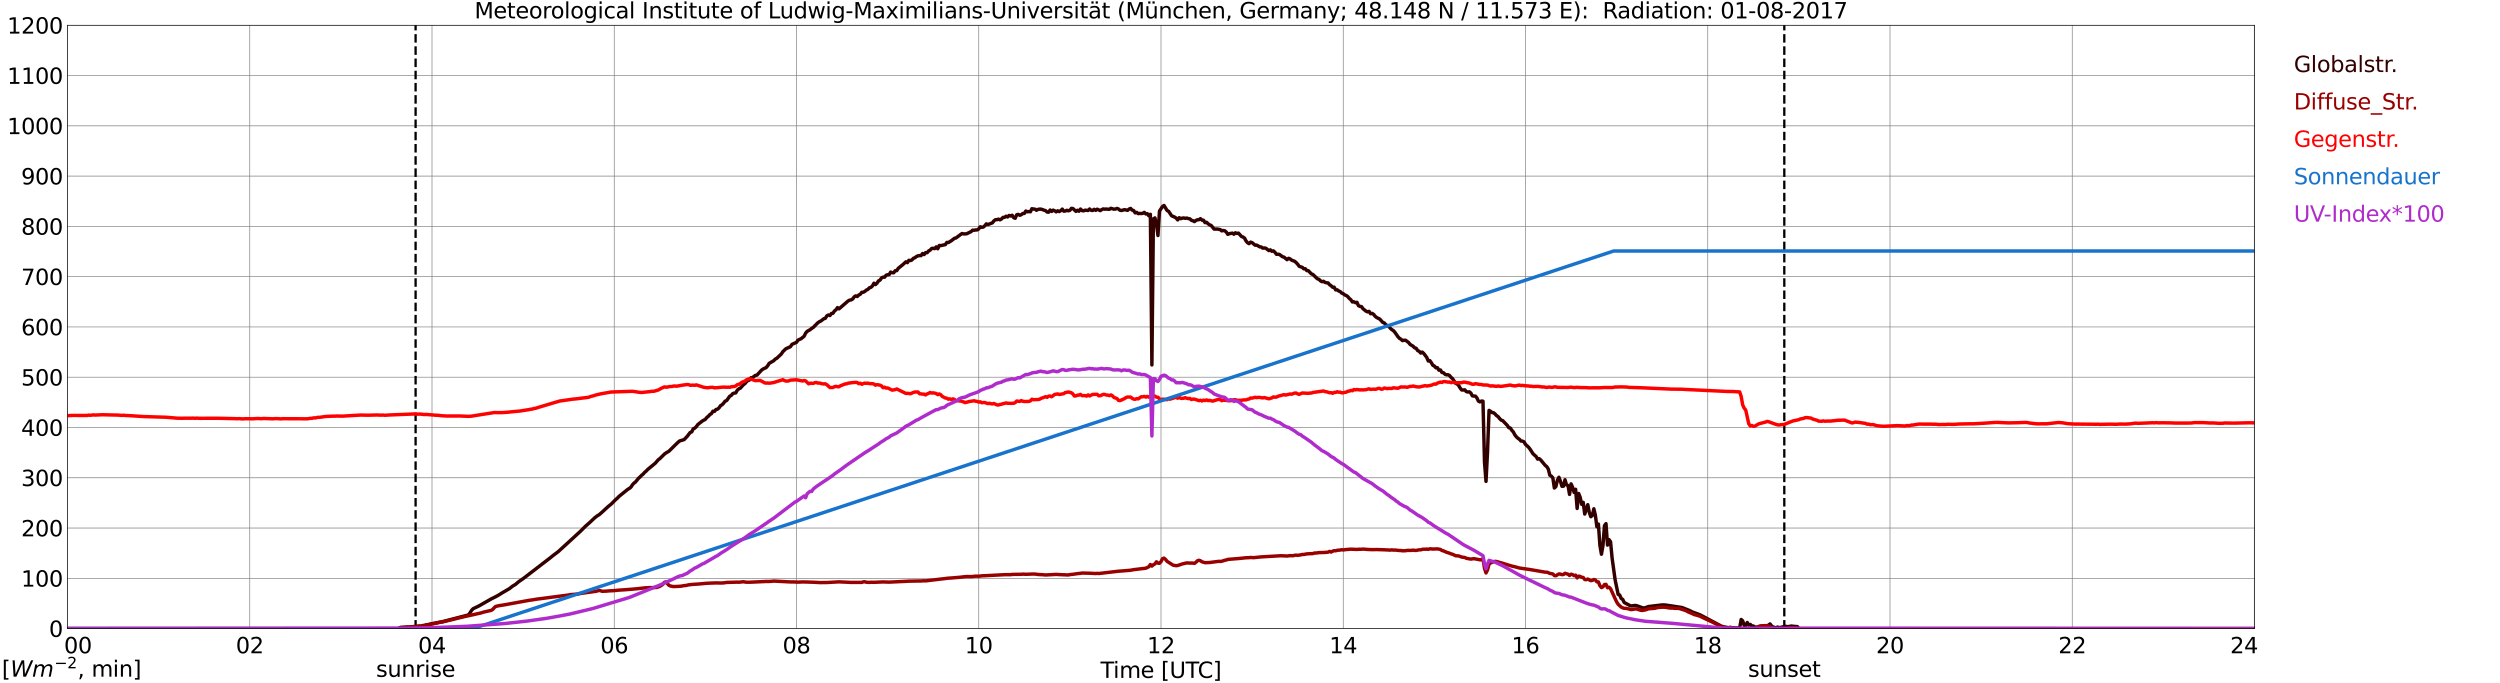 <?xml version="1.0" encoding="utf-8" standalone="no"?>
<!DOCTYPE svg PUBLIC "-//W3C//DTD SVG 1.1//EN"
  "http://www.w3.org/Graphics/SVG/1.1/DTD/svg11.dtd">
<svg xmlns:xlink="http://www.w3.org/1999/xlink" width="1085.4pt" height="296.64pt" viewBox="0 0 1085.4 296.64" xmlns="http://www.w3.org/2000/svg" version="1.1">
 <defs>
  <style type="text/css">*{stroke-linejoin: round; stroke-linecap: butt}</style>
 </defs>
 <g id="figure_1">
  <g id="patch_1">
   <path d="M 0 296.64 
L 1085.4 296.64 
L 1085.4 0 
L 0 0 
z
" style="fill: #ffffff"/>
  </g>
  <g id="axes_1">
   <g id="patch_2">
    <path d="M 29.306 272.909 
L 978.814 272.909 
L 978.814 10.976 
L 29.306 10.976 
z
" style="fill: #ffffff"/>
   </g>
   <g id="patch_3">
    <path d="M 978.814 272.909 
L 978.814 272.909 
L 978.814 10.976 
L 978.814 10.976 
z
" clip-path="url(#pec8617e47a)" style="fill: #d3d3d3; opacity: 0.25; stroke: #d3d3d3; stroke-linejoin: miter"/>
   </g>
   <g id="matplotlib.axis_1">
    <g id="xtick_1">
     <g id="line2d_1">
      <path d="M 29.306 272.909 
L 29.306 10.976 
" clip-path="url(#pec8617e47a)" style="fill: none; stroke: #808080; stroke-width: 0.3; stroke-linecap: square"/>
     </g>
     <g id="line2d_2"/>
     <g id="text_1">
      <!--    00 -->
      <g transform="translate(18.733 283.627) scale(0.095 -0.095)">
       <defs>
        <path id="DejaVuSans-20" transform="scale(0.016)"/>
        <path id="DejaVuSans-30" d="M 2034 4250 
Q 1547 4250 1301 3770 
Q 1056 3291 1056 2328 
Q 1056 1369 1301 889 
Q 1547 409 2034 409 
Q 2525 409 2770 889 
Q 3016 1369 3016 2328 
Q 3016 3291 2770 3770 
Q 2525 4250 2034 4250 
z
M 2034 4750 
Q 2819 4750 3233 4129 
Q 3647 3509 3647 2328 
Q 3647 1150 3233 529 
Q 2819 -91 2034 -91 
Q 1250 -91 836 529 
Q 422 1150 422 2328 
Q 422 3509 836 4129 
Q 1250 4750 2034 4750 
z
" transform="scale(0.016)"/>
       </defs>
       <use xlink:href="#DejaVuSans-20"/>
       <use xlink:href="#DejaVuSans-20" transform="translate(31.787 0)"/>
       <use xlink:href="#DejaVuSans-20" transform="translate(63.574 0)"/>
       <use xlink:href="#DejaVuSans-30" transform="translate(95.361 0)"/>
       <use xlink:href="#DejaVuSans-30" transform="translate(158.984 0)"/>
      </g>
     </g>
    </g>
    <g id="xtick_2">
     <g id="line2d_3">
      <path d="M 108.431 272.909 
L 108.431 10.976 
" clip-path="url(#pec8617e47a)" style="fill: none; stroke: #808080; stroke-width: 0.3; stroke-linecap: square"/>
     </g>
     <g id="line2d_4"/>
     <g id="text_2">
      <!-- 02 -->
      <g transform="translate(102.387 283.627) scale(0.095 -0.095)">
       <defs>
        <path id="DejaVuSans-32" d="M 1228 531 
L 3431 531 
L 3431 0 
L 469 0 
L 469 531 
Q 828 903 1448 1529 
Q 2069 2156 2228 2338 
Q 2531 2678 2651 2914 
Q 2772 3150 2772 3378 
Q 2772 3750 2511 3984 
Q 2250 4219 1831 4219 
Q 1534 4219 1204 4116 
Q 875 4013 500 3803 
L 500 4441 
Q 881 4594 1212 4672 
Q 1544 4750 1819 4750 
Q 2544 4750 2975 4387 
Q 3406 4025 3406 3419 
Q 3406 3131 3298 2873 
Q 3191 2616 2906 2266 
Q 2828 2175 2409 1742 
Q 1991 1309 1228 531 
z
" transform="scale(0.016)"/>
       </defs>
       <use xlink:href="#DejaVuSans-30"/>
       <use xlink:href="#DejaVuSans-32" transform="translate(63.623 0)"/>
      </g>
     </g>
    </g>
    <g id="xtick_3">
     <g id="line2d_5">
      <path d="M 187.557 272.909 
L 187.557 10.976 
" clip-path="url(#pec8617e47a)" style="fill: none; stroke: #808080; stroke-width: 0.3; stroke-linecap: square"/>
     </g>
     <g id="line2d_6"/>
     <g id="text_3">
      <!-- 04 -->
      <g transform="translate(181.513 283.627) scale(0.095 -0.095)">
       <defs>
        <path id="DejaVuSans-34" d="M 2419 4116 
L 825 1625 
L 2419 1625 
L 2419 4116 
z
M 2253 4666 
L 3047 4666 
L 3047 1625 
L 3713 1625 
L 3713 1100 
L 3047 1100 
L 3047 0 
L 2419 0 
L 2419 1100 
L 313 1100 
L 313 1709 
L 2253 4666 
z
" transform="scale(0.016)"/>
       </defs>
       <use xlink:href="#DejaVuSans-30"/>
       <use xlink:href="#DejaVuSans-34" transform="translate(63.623 0)"/>
      </g>
     </g>
    </g>
    <g id="xtick_4">
     <g id="line2d_7">
      <path d="M 266.683 272.909 
L 266.683 10.976 
" clip-path="url(#pec8617e47a)" style="fill: none; stroke: #808080; stroke-width: 0.3; stroke-linecap: square"/>
     </g>
     <g id="line2d_8"/>
     <g id="text_4">
      <!-- 06 -->
      <g transform="translate(260.638 283.627) scale(0.095 -0.095)">
       <defs>
        <path id="DejaVuSans-36" d="M 2113 2584 
Q 1688 2584 1439 2293 
Q 1191 2003 1191 1497 
Q 1191 994 1439 701 
Q 1688 409 2113 409 
Q 2538 409 2786 701 
Q 3034 994 3034 1497 
Q 3034 2003 2786 2293 
Q 2538 2584 2113 2584 
z
M 3366 4563 
L 3366 3988 
Q 3128 4100 2886 4159 
Q 2644 4219 2406 4219 
Q 1781 4219 1451 3797 
Q 1122 3375 1075 2522 
Q 1259 2794 1537 2939 
Q 1816 3084 2150 3084 
Q 2853 3084 3261 2657 
Q 3669 2231 3669 1497 
Q 3669 778 3244 343 
Q 2819 -91 2113 -91 
Q 1303 -91 875 529 
Q 447 1150 447 2328 
Q 447 3434 972 4092 
Q 1497 4750 2381 4750 
Q 2619 4750 2861 4703 
Q 3103 4656 3366 4563 
z
" transform="scale(0.016)"/>
       </defs>
       <use xlink:href="#DejaVuSans-30"/>
       <use xlink:href="#DejaVuSans-36" transform="translate(63.623 0)"/>
      </g>
     </g>
    </g>
    <g id="xtick_5">
     <g id="line2d_9">
      <path d="M 345.808 272.909 
L 345.808 10.976 
" clip-path="url(#pec8617e47a)" style="fill: none; stroke: #808080; stroke-width: 0.3; stroke-linecap: square"/>
     </g>
     <g id="line2d_10"/>
     <g id="text_5">
      <!-- 08 -->
      <g transform="translate(339.764 283.627) scale(0.095 -0.095)">
       <defs>
        <path id="DejaVuSans-38" d="M 2034 2216 
Q 1584 2216 1326 1975 
Q 1069 1734 1069 1313 
Q 1069 891 1326 650 
Q 1584 409 2034 409 
Q 2484 409 2743 651 
Q 3003 894 3003 1313 
Q 3003 1734 2745 1975 
Q 2488 2216 2034 2216 
z
M 1403 2484 
Q 997 2584 770 2862 
Q 544 3141 544 3541 
Q 544 4100 942 4425 
Q 1341 4750 2034 4750 
Q 2731 4750 3128 4425 
Q 3525 4100 3525 3541 
Q 3525 3141 3298 2862 
Q 3072 2584 2669 2484 
Q 3125 2378 3379 2068 
Q 3634 1759 3634 1313 
Q 3634 634 3220 271 
Q 2806 -91 2034 -91 
Q 1263 -91 848 271 
Q 434 634 434 1313 
Q 434 1759 690 2068 
Q 947 2378 1403 2484 
z
M 1172 3481 
Q 1172 3119 1398 2916 
Q 1625 2713 2034 2713 
Q 2441 2713 2670 2916 
Q 2900 3119 2900 3481 
Q 2900 3844 2670 4047 
Q 2441 4250 2034 4250 
Q 1625 4250 1398 4047 
Q 1172 3844 1172 3481 
z
" transform="scale(0.016)"/>
       </defs>
       <use xlink:href="#DejaVuSans-30"/>
       <use xlink:href="#DejaVuSans-38" transform="translate(63.623 0)"/>
      </g>
     </g>
    </g>
    <g id="xtick_6">
     <g id="line2d_11">
      <path d="M 424.934 272.909 
L 424.934 10.976 
" clip-path="url(#pec8617e47a)" style="fill: none; stroke: #808080; stroke-width: 0.3; stroke-linecap: square"/>
     </g>
     <g id="line2d_12"/>
     <g id="text_6">
      <!-- 10 -->
      <g transform="translate(418.89 283.627) scale(0.095 -0.095)">
       <defs>
        <path id="DejaVuSans-31" d="M 794 531 
L 1825 531 
L 1825 4091 
L 703 3866 
L 703 4441 
L 1819 4666 
L 2450 4666 
L 2450 531 
L 3481 531 
L 3481 0 
L 794 0 
L 794 531 
z
" transform="scale(0.016)"/>
       </defs>
       <use xlink:href="#DejaVuSans-31"/>
       <use xlink:href="#DejaVuSans-30" transform="translate(63.623 0)"/>
      </g>
     </g>
    </g>
    <g id="xtick_7">
     <g id="line2d_13">
      <path d="M 504.06 272.909 
L 504.06 10.976 
" clip-path="url(#pec8617e47a)" style="fill: none; stroke: #808080; stroke-width: 0.3; stroke-linecap: square"/>
     </g>
     <g id="line2d_14"/>
     <g id="text_7">
      <!-- 12 -->
      <g transform="translate(498.015 283.627) scale(0.095 -0.095)">
       <use xlink:href="#DejaVuSans-31"/>
       <use xlink:href="#DejaVuSans-32" transform="translate(63.623 0)"/>
      </g>
     </g>
    </g>
    <g id="xtick_8">
     <g id="line2d_15">
      <path d="M 583.185 272.909 
L 583.185 10.976 
" clip-path="url(#pec8617e47a)" style="fill: none; stroke: #808080; stroke-width: 0.3; stroke-linecap: square"/>
     </g>
     <g id="line2d_16"/>
     <g id="text_8">
      <!-- 14 -->
      <g transform="translate(577.141 283.627) scale(0.095 -0.095)">
       <use xlink:href="#DejaVuSans-31"/>
       <use xlink:href="#DejaVuSans-34" transform="translate(63.623 0)"/>
      </g>
     </g>
    </g>
    <g id="xtick_9">
     <g id="line2d_17">
      <path d="M 662.311 272.909 
L 662.311 10.976 
" clip-path="url(#pec8617e47a)" style="fill: none; stroke: #808080; stroke-width: 0.3; stroke-linecap: square"/>
     </g>
     <g id="line2d_18"/>
     <g id="text_9">
      <!-- 16 -->
      <g transform="translate(656.267 283.627) scale(0.095 -0.095)">
       <use xlink:href="#DejaVuSans-31"/>
       <use xlink:href="#DejaVuSans-36" transform="translate(63.623 0)"/>
      </g>
     </g>
    </g>
    <g id="xtick_10">
     <g id="line2d_19">
      <path d="M 741.437 272.909 
L 741.437 10.976 
" clip-path="url(#pec8617e47a)" style="fill: none; stroke: #808080; stroke-width: 0.3; stroke-linecap: square"/>
     </g>
     <g id="line2d_20"/>
     <g id="text_10">
      <!-- 18 -->
      <g transform="translate(735.392 283.627) scale(0.095 -0.095)">
       <use xlink:href="#DejaVuSans-31"/>
       <use xlink:href="#DejaVuSans-38" transform="translate(63.623 0)"/>
      </g>
     </g>
    </g>
    <g id="xtick_11">
     <g id="line2d_21">
      <path d="M 820.562 272.909 
L 820.562 10.976 
" clip-path="url(#pec8617e47a)" style="fill: none; stroke: #808080; stroke-width: 0.3; stroke-linecap: square"/>
     </g>
     <g id="line2d_22"/>
     <g id="text_11">
      <!-- 20 -->
      <g transform="translate(814.518 283.627) scale(0.095 -0.095)">
       <use xlink:href="#DejaVuSans-32"/>
       <use xlink:href="#DejaVuSans-30" transform="translate(63.623 0)"/>
      </g>
     </g>
    </g>
    <g id="xtick_12">
     <g id="line2d_23">
      <path d="M 899.688 272.909 
L 899.688 10.976 
" clip-path="url(#pec8617e47a)" style="fill: none; stroke: #808080; stroke-width: 0.3; stroke-linecap: square"/>
     </g>
     <g id="line2d_24"/>
     <g id="text_12">
      <!-- 22 -->
      <g transform="translate(893.644 283.627) scale(0.095 -0.095)">
       <use xlink:href="#DejaVuSans-32"/>
       <use xlink:href="#DejaVuSans-32" transform="translate(63.623 0)"/>
      </g>
     </g>
    </g>
    <g id="xtick_13">
     <g id="line2d_25">
      <path d="M 978.814 272.909 
L 978.814 10.976 
" clip-path="url(#pec8617e47a)" style="fill: none; stroke: #808080; stroke-width: 0.3; stroke-linecap: square"/>
     </g>
     <g id="line2d_26"/>
     <g id="text_13">
      <!-- 24    -->
      <g transform="translate(968.241 283.627) scale(0.095 -0.095)">
       <use xlink:href="#DejaVuSans-32"/>
       <use xlink:href="#DejaVuSans-34" transform="translate(63.623 0)"/>
       <use xlink:href="#DejaVuSans-20" transform="translate(127.246 0)"/>
       <use xlink:href="#DejaVuSans-20" transform="translate(159.033 0)"/>
       <use xlink:href="#DejaVuSans-20" transform="translate(190.82 0)"/>
      </g>
     </g>
    </g>
    <g id="text_14">
     <!-- Time [UTC] -->
     <g transform="translate(477.806 294.322) scale(0.095 -0.095)">
      <defs>
       <path id="DejaVuSans-54" d="M -19 4666 
L 3928 4666 
L 3928 4134 
L 2272 4134 
L 2272 0 
L 1638 0 
L 1638 4134 
L -19 4134 
L -19 4666 
z
" transform="scale(0.016)"/>
       <path id="DejaVuSans-69" d="M 603 3500 
L 1178 3500 
L 1178 0 
L 603 0 
L 603 3500 
z
M 603 4863 
L 1178 4863 
L 1178 4134 
L 603 4134 
L 603 4863 
z
" transform="scale(0.016)"/>
       <path id="DejaVuSans-6d" d="M 3328 2828 
Q 3544 3216 3844 3400 
Q 4144 3584 4550 3584 
Q 5097 3584 5394 3201 
Q 5691 2819 5691 2113 
L 5691 0 
L 5113 0 
L 5113 2094 
Q 5113 2597 4934 2840 
Q 4756 3084 4391 3084 
Q 3944 3084 3684 2787 
Q 3425 2491 3425 1978 
L 3425 0 
L 2847 0 
L 2847 2094 
Q 2847 2600 2669 2842 
Q 2491 3084 2119 3084 
Q 1678 3084 1418 2786 
Q 1159 2488 1159 1978 
L 1159 0 
L 581 0 
L 581 3500 
L 1159 3500 
L 1159 2956 
Q 1356 3278 1631 3431 
Q 1906 3584 2284 3584 
Q 2666 3584 2933 3390 
Q 3200 3197 3328 2828 
z
" transform="scale(0.016)"/>
       <path id="DejaVuSans-65" d="M 3597 1894 
L 3597 1613 
L 953 1613 
Q 991 1019 1311 708 
Q 1631 397 2203 397 
Q 2534 397 2845 478 
Q 3156 559 3463 722 
L 3463 178 
Q 3153 47 2828 -22 
Q 2503 -91 2169 -91 
Q 1331 -91 842 396 
Q 353 884 353 1716 
Q 353 2575 817 3079 
Q 1281 3584 2069 3584 
Q 2775 3584 3186 3129 
Q 3597 2675 3597 1894 
z
M 3022 2063 
Q 3016 2534 2758 2815 
Q 2500 3097 2075 3097 
Q 1594 3097 1305 2825 
Q 1016 2553 972 2059 
L 3022 2063 
z
" transform="scale(0.016)"/>
       <path id="DejaVuSans-5b" d="M 550 4863 
L 1875 4863 
L 1875 4416 
L 1125 4416 
L 1125 -397 
L 1875 -397 
L 1875 -844 
L 550 -844 
L 550 4863 
z
" transform="scale(0.016)"/>
       <path id="DejaVuSans-55" d="M 556 4666 
L 1191 4666 
L 1191 1831 
Q 1191 1081 1462 751 
Q 1734 422 2344 422 
Q 2950 422 3222 751 
Q 3494 1081 3494 1831 
L 3494 4666 
L 4128 4666 
L 4128 1753 
Q 4128 841 3676 375 
Q 3225 -91 2344 -91 
Q 1459 -91 1007 375 
Q 556 841 556 1753 
L 556 4666 
z
" transform="scale(0.016)"/>
       <path id="DejaVuSans-43" d="M 4122 4306 
L 4122 3641 
Q 3803 3938 3442 4084 
Q 3081 4231 2675 4231 
Q 1875 4231 1450 3742 
Q 1025 3253 1025 2328 
Q 1025 1406 1450 917 
Q 1875 428 2675 428 
Q 3081 428 3442 575 
Q 3803 722 4122 1019 
L 4122 359 
Q 3791 134 3420 21 
Q 3050 -91 2638 -91 
Q 1578 -91 968 557 
Q 359 1206 359 2328 
Q 359 3453 968 4101 
Q 1578 4750 2638 4750 
Q 3056 4750 3426 4639 
Q 3797 4528 4122 4306 
z
" transform="scale(0.016)"/>
       <path id="DejaVuSans-5d" d="M 1947 4863 
L 1947 -844 
L 622 -844 
L 622 -397 
L 1369 -397 
L 1369 4416 
L 622 4416 
L 622 4863 
L 1947 4863 
z
" transform="scale(0.016)"/>
      </defs>
      <use xlink:href="#DejaVuSans-54"/>
      <use xlink:href="#DejaVuSans-69" transform="translate(57.959 0)"/>
      <use xlink:href="#DejaVuSans-6d" transform="translate(85.742 0)"/>
      <use xlink:href="#DejaVuSans-65" transform="translate(183.154 0)"/>
      <use xlink:href="#DejaVuSans-20" transform="translate(244.678 0)"/>
      <use xlink:href="#DejaVuSans-5b" transform="translate(276.465 0)"/>
      <use xlink:href="#DejaVuSans-55" transform="translate(315.479 0)"/>
      <use xlink:href="#DejaVuSans-54" transform="translate(388.672 0)"/>
      <use xlink:href="#DejaVuSans-43" transform="translate(443.881 0)"/>
      <use xlink:href="#DejaVuSans-5d" transform="translate(513.705 0)"/>
     </g>
    </g>
   </g>
   <g id="matplotlib.axis_2">
    <g id="ytick_1">
     <g id="line2d_27">
      <path d="M 29.306 272.909 
L 978.814 272.909 
" clip-path="url(#pec8617e47a)" style="fill: none; stroke: #808080; stroke-width: 0.3; stroke-linecap: square"/>
     </g>
     <g id="line2d_28"/>
     <g id="text_15">
      <!-- 0 -->
      <g transform="translate(21.261 276.518) scale(0.095 -0.095)">
       <use xlink:href="#DejaVuSans-30"/>
      </g>
     </g>
    </g>
    <g id="ytick_2">
     <g id="line2d_29">
      <path d="M 29.306 251.081 
L 978.814 251.081 
" clip-path="url(#pec8617e47a)" style="fill: none; stroke: #808080; stroke-width: 0.3; stroke-linecap: square"/>
     </g>
     <g id="line2d_30"/>
     <g id="text_16">
      <!-- 100 -->
      <g transform="translate(9.173 254.69) scale(0.095 -0.095)">
       <use xlink:href="#DejaVuSans-31"/>
       <use xlink:href="#DejaVuSans-30" transform="translate(63.623 0)"/>
       <use xlink:href="#DejaVuSans-30" transform="translate(127.246 0)"/>
      </g>
     </g>
    </g>
    <g id="ytick_3">
     <g id="line2d_31">
      <path d="M 29.306 229.253 
L 978.814 229.253 
" clip-path="url(#pec8617e47a)" style="fill: none; stroke: #808080; stroke-width: 0.3; stroke-linecap: square"/>
     </g>
     <g id="line2d_32"/>
     <g id="text_17">
      <!-- 200 -->
      <g transform="translate(9.173 232.863) scale(0.095 -0.095)">
       <use xlink:href="#DejaVuSans-32"/>
       <use xlink:href="#DejaVuSans-30" transform="translate(63.623 0)"/>
       <use xlink:href="#DejaVuSans-30" transform="translate(127.246 0)"/>
      </g>
     </g>
    </g>
    <g id="ytick_4">
     <g id="line2d_33">
      <path d="M 29.306 207.426 
L 978.814 207.426 
" clip-path="url(#pec8617e47a)" style="fill: none; stroke: #808080; stroke-width: 0.3; stroke-linecap: square"/>
     </g>
     <g id="line2d_34"/>
     <g id="text_18">
      <!-- 300 -->
      <g transform="translate(9.173 211.035) scale(0.095 -0.095)">
       <defs>
        <path id="DejaVuSans-33" d="M 2597 2516 
Q 3050 2419 3304 2112 
Q 3559 1806 3559 1356 
Q 3559 666 3084 287 
Q 2609 -91 1734 -91 
Q 1441 -91 1130 -33 
Q 819 25 488 141 
L 488 750 
Q 750 597 1062 519 
Q 1375 441 1716 441 
Q 2309 441 2620 675 
Q 2931 909 2931 1356 
Q 2931 1769 2642 2001 
Q 2353 2234 1838 2234 
L 1294 2234 
L 1294 2753 
L 1863 2753 
Q 2328 2753 2575 2939 
Q 2822 3125 2822 3475 
Q 2822 3834 2567 4026 
Q 2313 4219 1838 4219 
Q 1578 4219 1281 4162 
Q 984 4106 628 3988 
L 628 4550 
Q 988 4650 1302 4700 
Q 1616 4750 1894 4750 
Q 2613 4750 3031 4423 
Q 3450 4097 3450 3541 
Q 3450 3153 3228 2886 
Q 3006 2619 2597 2516 
z
" transform="scale(0.016)"/>
       </defs>
       <use xlink:href="#DejaVuSans-33"/>
       <use xlink:href="#DejaVuSans-30" transform="translate(63.623 0)"/>
       <use xlink:href="#DejaVuSans-30" transform="translate(127.246 0)"/>
      </g>
     </g>
    </g>
    <g id="ytick_5">
     <g id="line2d_35">
      <path d="M 29.306 185.598 
L 978.814 185.598 
" clip-path="url(#pec8617e47a)" style="fill: none; stroke: #808080; stroke-width: 0.3; stroke-linecap: square"/>
     </g>
     <g id="line2d_36"/>
     <g id="text_19">
      <!-- 400 -->
      <g transform="translate(9.173 189.207) scale(0.095 -0.095)">
       <use xlink:href="#DejaVuSans-34"/>
       <use xlink:href="#DejaVuSans-30" transform="translate(63.623 0)"/>
       <use xlink:href="#DejaVuSans-30" transform="translate(127.246 0)"/>
      </g>
     </g>
    </g>
    <g id="ytick_6">
     <g id="line2d_37">
      <path d="M 29.306 163.77 
L 978.814 163.77 
" clip-path="url(#pec8617e47a)" style="fill: none; stroke: #808080; stroke-width: 0.3; stroke-linecap: square"/>
     </g>
     <g id="line2d_38"/>
     <g id="text_20">
      <!-- 500 -->
      <g transform="translate(9.173 167.379) scale(0.095 -0.095)">
       <defs>
        <path id="DejaVuSans-35" d="M 691 4666 
L 3169 4666 
L 3169 4134 
L 1269 4134 
L 1269 2991 
Q 1406 3038 1543 3061 
Q 1681 3084 1819 3084 
Q 2600 3084 3056 2656 
Q 3513 2228 3513 1497 
Q 3513 744 3044 326 
Q 2575 -91 1722 -91 
Q 1428 -91 1123 -41 
Q 819 9 494 109 
L 494 744 
Q 775 591 1075 516 
Q 1375 441 1709 441 
Q 2250 441 2565 725 
Q 2881 1009 2881 1497 
Q 2881 1984 2565 2268 
Q 2250 2553 1709 2553 
Q 1456 2553 1204 2497 
Q 953 2441 691 2322 
L 691 4666 
z
" transform="scale(0.016)"/>
       </defs>
       <use xlink:href="#DejaVuSans-35"/>
       <use xlink:href="#DejaVuSans-30" transform="translate(63.623 0)"/>
       <use xlink:href="#DejaVuSans-30" transform="translate(127.246 0)"/>
      </g>
     </g>
    </g>
    <g id="ytick_7">
     <g id="line2d_39">
      <path d="M 29.306 141.942 
L 978.814 141.942 
" clip-path="url(#pec8617e47a)" style="fill: none; stroke: #808080; stroke-width: 0.3; stroke-linecap: square"/>
     </g>
     <g id="line2d_40"/>
     <g id="text_21">
      <!-- 600 -->
      <g transform="translate(9.173 145.551) scale(0.095 -0.095)">
       <use xlink:href="#DejaVuSans-36"/>
       <use xlink:href="#DejaVuSans-30" transform="translate(63.623 0)"/>
       <use xlink:href="#DejaVuSans-30" transform="translate(127.246 0)"/>
      </g>
     </g>
    </g>
    <g id="ytick_8">
     <g id="line2d_41">
      <path d="M 29.306 120.114 
L 978.814 120.114 
" clip-path="url(#pec8617e47a)" style="fill: none; stroke: #808080; stroke-width: 0.3; stroke-linecap: square"/>
     </g>
     <g id="line2d_42"/>
     <g id="text_22">
      <!-- 700 -->
      <g transform="translate(9.173 123.724) scale(0.095 -0.095)">
       <defs>
        <path id="DejaVuSans-37" d="M 525 4666 
L 3525 4666 
L 3525 4397 
L 1831 0 
L 1172 0 
L 2766 4134 
L 525 4134 
L 525 4666 
z
" transform="scale(0.016)"/>
       </defs>
       <use xlink:href="#DejaVuSans-37"/>
       <use xlink:href="#DejaVuSans-30" transform="translate(63.623 0)"/>
       <use xlink:href="#DejaVuSans-30" transform="translate(127.246 0)"/>
      </g>
     </g>
    </g>
    <g id="ytick_9">
     <g id="line2d_43">
      <path d="M 29.306 98.287 
L 978.814 98.287 
" clip-path="url(#pec8617e47a)" style="fill: none; stroke: #808080; stroke-width: 0.3; stroke-linecap: square"/>
     </g>
     <g id="line2d_44"/>
     <g id="text_23">
      <!-- 800 -->
      <g transform="translate(9.173 101.896) scale(0.095 -0.095)">
       <use xlink:href="#DejaVuSans-38"/>
       <use xlink:href="#DejaVuSans-30" transform="translate(63.623 0)"/>
       <use xlink:href="#DejaVuSans-30" transform="translate(127.246 0)"/>
      </g>
     </g>
    </g>
    <g id="ytick_10">
     <g id="line2d_45">
      <path d="M 29.306 76.459 
L 978.814 76.459 
" clip-path="url(#pec8617e47a)" style="fill: none; stroke: #808080; stroke-width: 0.3; stroke-linecap: square"/>
     </g>
     <g id="line2d_46"/>
     <g id="text_24">
      <!-- 900 -->
      <g transform="translate(9.173 80.068) scale(0.095 -0.095)">
       <defs>
        <path id="DejaVuSans-39" d="M 703 97 
L 703 672 
Q 941 559 1184 500 
Q 1428 441 1663 441 
Q 2288 441 2617 861 
Q 2947 1281 2994 2138 
Q 2813 1869 2534 1725 
Q 2256 1581 1919 1581 
Q 1219 1581 811 2004 
Q 403 2428 403 3163 
Q 403 3881 828 4315 
Q 1253 4750 1959 4750 
Q 2769 4750 3195 4129 
Q 3622 3509 3622 2328 
Q 3622 1225 3098 567 
Q 2575 -91 1691 -91 
Q 1453 -91 1209 -44 
Q 966 3 703 97 
z
M 1959 2075 
Q 2384 2075 2632 2365 
Q 2881 2656 2881 3163 
Q 2881 3666 2632 3958 
Q 2384 4250 1959 4250 
Q 1534 4250 1286 3958 
Q 1038 3666 1038 3163 
Q 1038 2656 1286 2365 
Q 1534 2075 1959 2075 
z
" transform="scale(0.016)"/>
       </defs>
       <use xlink:href="#DejaVuSans-39"/>
       <use xlink:href="#DejaVuSans-30" transform="translate(63.623 0)"/>
       <use xlink:href="#DejaVuSans-30" transform="translate(127.246 0)"/>
      </g>
     </g>
    </g>
    <g id="ytick_11">
     <g id="line2d_47">
      <path d="M 29.306 54.631 
L 978.814 54.631 
" clip-path="url(#pec8617e47a)" style="fill: none; stroke: #808080; stroke-width: 0.3; stroke-linecap: square"/>
     </g>
     <g id="line2d_48"/>
     <g id="text_25">
      <!-- 1000 -->
      <g transform="translate(3.128 58.24) scale(0.095 -0.095)">
       <use xlink:href="#DejaVuSans-31"/>
       <use xlink:href="#DejaVuSans-30" transform="translate(63.623 0)"/>
       <use xlink:href="#DejaVuSans-30" transform="translate(127.246 0)"/>
       <use xlink:href="#DejaVuSans-30" transform="translate(190.869 0)"/>
      </g>
     </g>
    </g>
    <g id="ytick_12">
     <g id="line2d_49">
      <path d="M 29.306 32.803 
L 978.814 32.803 
" clip-path="url(#pec8617e47a)" style="fill: none; stroke: #808080; stroke-width: 0.3; stroke-linecap: square"/>
     </g>
     <g id="line2d_50"/>
     <g id="text_26">
      <!-- 1100 -->
      <g transform="translate(3.128 36.413) scale(0.095 -0.095)">
       <use xlink:href="#DejaVuSans-31"/>
       <use xlink:href="#DejaVuSans-31" transform="translate(63.623 0)"/>
       <use xlink:href="#DejaVuSans-30" transform="translate(127.246 0)"/>
       <use xlink:href="#DejaVuSans-30" transform="translate(190.869 0)"/>
      </g>
     </g>
    </g>
    <g id="ytick_13">
     <g id="line2d_51">
      <path d="M 29.306 10.976 
L 978.814 10.976 
" clip-path="url(#pec8617e47a)" style="fill: none; stroke: #808080; stroke-width: 0.3; stroke-linecap: square"/>
     </g>
     <g id="line2d_52"/>
     <g id="text_27">
      <!-- 1200 -->
      <g transform="translate(3.128 14.585) scale(0.095 -0.095)">
       <use xlink:href="#DejaVuSans-31"/>
       <use xlink:href="#DejaVuSans-32" transform="translate(63.623 0)"/>
       <use xlink:href="#DejaVuSans-30" transform="translate(127.246 0)"/>
       <use xlink:href="#DejaVuSans-30" transform="translate(190.869 0)"/>
      </g>
     </g>
    </g>
   </g>
   <g id="line2d_53">
    <path d="M 180.436 272.909 
L 180.436 10.976 
" clip-path="url(#pec8617e47a)" style="fill: none; stroke-dasharray: 3.7,1.6; stroke-dashoffset: 0; stroke: #000000"/>
   </g>
   <g id="line2d_54">
    <path d="M 774.67 272.909 
L 774.67 10.976 
" clip-path="url(#pec8617e47a)" style="fill: none; stroke-dasharray: 3.7,1.6; stroke-dashoffset: 0; stroke: #000000"/>
   </g>
   <g id="line2d_55">
    <path d="M 29.306 272.909 
L 173.051 272.909 
L 173.71 272.431 
L 177.007 272.223 
L 177.666 272.313 
L 178.326 272.164 
L 178.985 272.164 
L 179.645 272.016 
L 180.963 272.016 
L 181.623 271.837 
L 182.941 271.809 
L 183.601 271.571 
L 184.26 271.512 
L 184.92 271.304 
L 186.238 271.097 
L 186.898 270.89 
L 188.876 270.534 
L 192.173 269.883 
L 203.382 266.98 
L 204.042 266.123 
L 204.701 265.055 
L 205.36 264.315 
L 207.998 263.043 
L 213.273 260.022 
L 215.251 259.044 
L 216.57 258.304 
L 217.889 257.474 
L 221.186 255.549 
L 222.504 254.512 
L 223.823 253.713 
L 225.142 252.587 
L 227.12 251.225 
L 228.439 250.217 
L 238.989 242.103 
L 240.308 241.036 
L 242.286 239.556 
L 246.901 235.35 
L 252.176 230.493 
L 254.155 228.509 
L 256.133 226.761 
L 258.111 224.894 
L 259.43 223.857 
L 260.089 223.504 
L 261.408 222.347 
L 264.045 219.92 
L 265.364 218.852 
L 267.342 216.868 
L 268.002 216.307 
L 268.661 215.596 
L 272.617 212.396 
L 273.277 212.042 
L 273.936 211.479 
L 274.595 210.473 
L 275.255 209.731 
L 275.914 209.257 
L 277.233 207.629 
L 277.892 207.065 
L 278.552 206.354 
L 279.211 205.852 
L 279.87 205.081 
L 280.53 204.549 
L 281.189 203.837 
L 284.486 201.113 
L 285.805 199.602 
L 286.464 199.129 
L 288.442 197.173 
L 289.102 196.671 
L 290.42 195.9 
L 293.058 193.294 
L 294.377 192.019 
L 295.036 191.459 
L 297.014 190.865 
L 298.333 189.472 
L 299.652 187.754 
L 300.311 187.519 
L 300.971 186.185 
L 301.63 185.89 
L 302.289 185.268 
L 302.949 184.349 
L 304.927 182.78 
L 306.246 182.04 
L 306.905 181.21 
L 307.564 180.706 
L 308.224 179.966 
L 308.883 179.582 
L 309.543 178.515 
L 310.202 178.604 
L 310.861 177.775 
L 311.521 177.657 
L 312.18 177.063 
L 312.839 176.116 
L 313.499 175.732 
L 314.158 175.051 
L 314.818 174.162 
L 315.477 173.924 
L 316.796 172.03 
L 317.455 171.702 
L 318.114 170.903 
L 318.774 170.665 
L 319.433 170.578 
L 320.093 169.423 
L 320.752 168.83 
L 321.411 168.533 
L 322.73 167.053 
L 323.39 166.579 
L 324.049 165.78 
L 324.708 165.187 
L 325.368 165.01 
L 326.027 164.004 
L 326.686 164.032 
L 327.346 163.41 
L 328.005 162.967 
L 328.665 162.847 
L 330.643 160.686 
L 331.302 160.212 
L 332.621 159.59 
L 333.28 158.819 
L 333.94 157.754 
L 335.918 156.597 
L 336.577 155.916 
L 337.236 155.561 
L 339.215 153.696 
L 339.874 152.688 
L 341.193 151.415 
L 342.512 150.824 
L 343.171 150.527 
L 343.83 149.521 
L 345.149 148.927 
L 345.808 148.63 
L 346.468 147.655 
L 347.787 147.061 
L 349.105 145.996 
L 349.765 144.634 
L 350.424 143.863 
L 351.743 143.123 
L 352.402 142.56 
L 353.062 142.176 
L 355.04 140.161 
L 355.699 139.687 
L 356.359 139.391 
L 357.677 138.384 
L 358.337 138.177 
L 358.996 137.11 
L 359.655 136.754 
L 360.315 136.992 
L 360.974 136.103 
L 361.634 136.014 
L 362.293 135.008 
L 362.952 134.503 
L 363.612 133.556 
L 364.271 134.089 
L 365.59 132.934 
L 368.227 130.653 
L 368.887 130.299 
L 369.546 130.21 
L 370.206 129.795 
L 370.865 128.876 
L 371.524 128.461 
L 372.184 128.728 
L 372.843 128.077 
L 373.502 127.752 
L 374.162 126.892 
L 374.821 126.892 
L 375.481 126.508 
L 376.14 125.945 
L 376.799 125.648 
L 377.459 124.938 
L 378.118 124.759 
L 378.777 124.137 
L 379.437 122.954 
L 380.096 123.546 
L 380.756 122.924 
L 381.415 121.946 
L 382.074 121.621 
L 382.734 120.643 
L 383.393 120.317 
L 384.053 120.348 
L 384.712 119.488 
L 385.371 119.281 
L 386.031 119.222 
L 386.69 118.126 
L 387.349 118.423 
L 388.009 118.423 
L 388.668 117.532 
L 389.328 117.504 
L 389.987 116.498 
L 391.965 114.898 
L 393.284 113.684 
L 393.943 114.038 
L 394.603 113.003 
L 395.262 113.149 
L 395.921 112.855 
L 396.581 112.143 
L 397.24 111.877 
L 397.899 111.372 
L 398.559 111.078 
L 399.218 110.958 
L 399.878 110.988 
L 400.537 110.069 
L 401.196 110.515 
L 401.856 109.685 
L 402.515 109.714 
L 403.175 108.945 
L 403.834 108.589 
L 404.493 107.878 
L 405.153 107.788 
L 405.812 107.937 
L 406.471 107.197 
L 407.131 107.996 
L 407.79 106.575 
L 408.45 106.634 
L 410.428 106.191 
L 411.087 105.243 
L 411.746 105.302 
L 413.065 104.501 
L 414.384 103.464 
L 415.043 103.318 
L 417.022 101.836 
L 417.681 101.393 
L 418.34 101.57 
L 419.659 101.511 
L 421.637 100.533 
L 422.297 99.911 
L 422.956 99.97 
L 423.615 99.823 
L 424.275 99.823 
L 424.934 99.378 
L 425.593 98.459 
L 426.253 98.697 
L 426.912 98.579 
L 427.572 98.016 
L 428.231 97.187 
L 428.89 97.512 
L 430.869 96.741 
L 431.528 95.883 
L 432.187 95.379 
L 432.847 95.379 
L 433.506 95.144 
L 434.165 95.438 
L 434.825 95.054 
L 435.484 94.373 
L 436.144 94.373 
L 436.803 93.869 
L 437.462 94.196 
L 438.122 93.544 
L 438.781 93.781 
L 439.44 93.454 
L 440.1 94.521 
L 440.759 94.757 
L 441.419 93.247 
L 442.078 93.07 
L 442.737 93.454 
L 443.397 93.218 
L 444.056 92.686 
L 444.716 92.655 
L 445.375 91.618 
L 446.034 91.974 
L 446.694 91.856 
L 447.353 91.944 
L 448.012 90.612 
L 448.672 90.761 
L 449.331 90.789 
L 449.991 91.293 
L 450.65 90.907 
L 451.309 90.789 
L 451.969 90.789 
L 453.947 91.47 
L 454.606 92.064 
L 455.266 92.123 
L 455.925 91.175 
L 456.584 91.795 
L 457.244 91.234 
L 457.903 91.529 
L 458.563 91.974 
L 459.222 91.529 
L 459.881 91.856 
L 460.541 91.47 
L 461.2 90.789 
L 461.859 91.677 
L 462.519 91.618 
L 463.178 91.293 
L 463.838 91.529 
L 464.497 91.321 
L 465.156 90.464 
L 465.816 90.523 
L 467.134 91.767 
L 467.794 91.293 
L 468.453 91.708 
L 469.113 90.761 
L 469.772 91.442 
L 470.431 91.559 
L 471.091 91.234 
L 472.409 91.38 
L 473.069 90.73 
L 473.728 91.293 
L 474.388 91.38 
L 475.047 90.878 
L 475.706 91.321 
L 476.366 90.819 
L 477.685 91.442 
L 478.344 90.996 
L 479.003 90.699 
L 479.663 90.819 
L 480.322 90.761 
L 481.641 90.878 
L 482.3 90.433 
L 483.619 90.819 
L 484.278 90.761 
L 484.938 90.492 
L 485.597 90.73 
L 486.256 91.293 
L 486.916 91.38 
L 488.235 91.027 
L 489.553 91.321 
L 490.213 90.761 
L 490.872 90.492 
L 491.532 91.234 
L 492.191 91.411 
L 492.85 92.417 
L 493.51 92.21 
L 494.169 92.745 
L 494.828 92.655 
L 495.488 92.714 
L 496.147 92.625 
L 496.807 92.21 
L 497.466 92.891 
L 498.125 92.773 
L 498.785 93.692 
L 499.444 93.039 
L 500.103 158.435 
L 500.763 95.023 
L 501.422 94.609 
L 502.082 97.246 
L 502.741 102.251 
L 503.4 91.649 
L 504.719 89.634 
L 505.379 89.219 
L 506.697 91.38 
L 507.357 91.736 
L 508.675 93.692 
L 509.994 94.255 
L 510.654 94.698 
L 511.313 95.469 
L 511.972 94.521 
L 512.632 94.936 
L 513.291 94.698 
L 513.95 94.639 
L 514.61 94.788 
L 515.269 94.67 
L 515.929 94.906 
L 516.588 94.995 
L 517.247 95.646 
L 517.907 95.825 
L 518.566 96.209 
L 519.226 95.704 
L 519.885 95.438 
L 520.544 95.379 
L 521.204 94.936 
L 521.863 95.587 
L 522.522 95.617 
L 523.182 96.654 
L 523.841 96.506 
L 524.501 97.156 
L 525.16 97.63 
L 525.819 97.868 
L 527.138 99.468 
L 528.457 99.437 
L 529.776 99.675 
L 530.435 100.236 
L 531.094 100.059 
L 531.754 100.208 
L 532.413 100.771 
L 533.073 101.746 
L 533.732 101.452 
L 535.051 101.214 
L 535.71 101.687 
L 536.369 101.065 
L 537.029 101.362 
L 537.688 101.214 
L 539.007 102.665 
L 539.666 102.903 
L 540.326 103.377 
L 540.985 104.621 
L 541.644 105.389 
L 542.304 105.776 
L 542.963 105.123 
L 543.623 105.361 
L 544.941 106.457 
L 545.601 106.398 
L 546.919 107.168 
L 547.579 107.227 
L 548.238 107.729 
L 548.898 107.67 
L 549.557 107.76 
L 550.876 108.797 
L 551.535 108.472 
L 552.195 109.091 
L 552.854 108.915 
L 553.513 109.506 
L 554.173 110.395 
L 554.832 110.366 
L 555.491 110.484 
L 556.81 111.462 
L 557.47 111.639 
L 558.788 112.735 
L 559.448 112.143 
L 560.107 112.409 
L 560.766 112.942 
L 562.085 113.446 
L 562.745 114.009 
L 563.404 114.719 
L 564.063 115.638 
L 565.382 116.052 
L 566.042 116.705 
L 566.701 116.674 
L 567.36 117.473 
L 568.02 117.532 
L 569.338 118.896 
L 569.998 119.163 
L 571.976 121.057 
L 572.635 121.265 
L 573.295 121.917 
L 573.954 122.302 
L 574.613 122.125 
L 575.273 122.598 
L 575.932 122.775 
L 576.592 122.834 
L 577.251 123.605 
L 577.91 124.05 
L 578.57 124.7 
L 579.229 124.672 
L 579.889 125.855 
L 580.548 125.827 
L 581.207 126.329 
L 581.867 126.595 
L 582.526 127.248 
L 583.185 127.514 
L 583.845 128.047 
L 584.504 128.313 
L 585.164 128.789 
L 585.823 129.588 
L 586.482 130.12 
L 587.142 131.098 
L 587.801 131.009 
L 588.46 131.423 
L 589.12 131.247 
L 589.779 132.698 
L 590.439 133.023 
L 591.098 133.113 
L 591.757 134.03 
L 593.076 135.097 
L 593.736 135.392 
L 594.395 135.184 
L 595.054 136.193 
L 595.714 136.073 
L 596.373 136.487 
L 597.032 137.317 
L 597.692 137.852 
L 599.011 138.502 
L 600.329 139.954 
L 600.989 140.22 
L 601.648 140.96 
L 602.967 141.7 
L 603.626 142.529 
L 604.286 143.123 
L 604.945 143.538 
L 605.604 144.278 
L 606.923 146.172 
L 607.582 146.884 
L 608.242 147.268 
L 608.901 147.89 
L 609.561 147.714 
L 610.22 147.714 
L 611.539 148.691 
L 612.198 149.521 
L 613.517 150.32 
L 614.176 151.029 
L 614.836 151.208 
L 615.495 152.214 
L 616.154 152.511 
L 616.814 153.282 
L 617.473 152.867 
L 618.133 153.459 
L 619.451 155.207 
L 620.111 156.746 
L 620.77 156.569 
L 621.429 157.457 
L 622.089 158.612 
L 622.748 158.909 
L 623.408 159.679 
L 624.067 159.649 
L 624.726 160.714 
L 625.386 160.627 
L 626.045 161.723 
L 626.705 161.81 
L 627.364 162.493 
L 628.023 162.729 
L 628.683 162.698 
L 629.342 163.054 
L 630.001 163.855 
L 630.661 164.416 
L 631.98 166.431 
L 632.639 166.697 
L 633.298 167.35 
L 633.958 168.504 
L 634.617 169.303 
L 635.276 169.334 
L 635.936 169.244 
L 636.595 170.015 
L 637.255 170.192 
L 637.914 170.104 
L 638.573 170.637 
L 639.233 171.851 
L 639.892 171.969 
L 640.552 171.969 
L 641.211 172.739 
L 641.87 174.162 
L 642.53 174.487 
L 643.189 174.101 
L 643.848 174.191 
L 644.508 200.668 
L 645.167 208.991 
L 645.827 196.108 
L 646.486 178.189 
L 647.145 178.574 
L 647.805 179.137 
L 648.464 179.196 
L 649.123 179.759 
L 649.783 180.47 
L 650.442 180.914 
L 651.102 181.774 
L 651.761 182.396 
L 652.42 182.631 
L 654.399 184.674 
L 655.058 185.683 
L 655.717 185.831 
L 656.377 186.838 
L 657.036 187.547 
L 657.695 188.822 
L 658.355 189.651 
L 659.014 190.273 
L 659.674 190.716 
L 660.333 191.459 
L 660.992 191.517 
L 661.652 191.812 
L 662.311 192.938 
L 663.63 194.152 
L 664.289 195.012 
L 665.608 197.055 
L 666.927 198.21 
L 667.586 199.336 
L 668.246 199.129 
L 668.905 199.692 
L 670.883 202.06 
L 671.542 202.593 
L 672.202 203.63 
L 672.861 206.295 
L 673.521 206.71 
L 674.18 207.452 
L 674.839 211.863 
L 675.499 211.272 
L 676.158 208.486 
L 676.817 207.214 
L 677.477 208.962 
L 678.136 211.123 
L 678.796 211.093 
L 679.455 208.279 
L 680.114 210.473 
L 680.774 210.826 
L 681.433 214.648 
L 682.092 210.086 
L 682.752 211.538 
L 683.411 213.788 
L 684.071 212.426 
L 684.73 220.749 
L 685.389 214.262 
L 686.049 215.893 
L 686.708 218.972 
L 687.368 218.112 
L 688.027 223.176 
L 689.346 219.121 
L 690.005 222.467 
L 690.664 224.333 
L 691.324 223.799 
L 691.983 220.898 
L 692.643 223.681 
L 693.302 228.686 
L 693.961 227.531 
L 694.621 236.801 
L 695.28 240.621 
L 695.939 236.86 
L 696.599 228.212 
L 697.258 227.354 
L 697.918 236.653 
L 698.577 234.285 
L 699.236 235.201 
L 699.896 242.191 
L 701.215 251.699 
L 702.533 258.066 
L 703.193 258.332 
L 703.852 259.843 
L 704.511 260.229 
L 705.171 261.591 
L 707.808 262.982 
L 708.468 263.071 
L 709.786 262.864 
L 710.446 262.923 
L 711.765 263.368 
L 713.083 263.872 
L 713.743 263.959 
L 714.402 263.811 
L 715.721 263.337 
L 721.655 262.628 
L 722.974 262.656 
L 730.227 263.752 
L 733.524 265.055 
L 734.843 265.736 
L 736.821 266.448 
L 738.14 266.952 
L 741.437 268.698 
L 747.371 271.868 
L 748.69 272.223 
L 750.668 272.52 
L 755.284 272.667 
L 755.943 268.965 
L 756.602 269.528 
L 757.262 271.571 
L 757.921 271.542 
L 758.581 270.268 
L 759.24 271.425 
L 759.899 271.097 
L 760.559 271.75 
L 761.218 271.778 
L 761.878 272.193 
L 762.537 272.341 
L 763.856 271.957 
L 764.515 272.016 
L 765.174 271.898 
L 767.153 271.898 
L 768.471 270.89 
L 769.131 271.75 
L 769.79 272.223 
L 771.109 272.579 
L 771.768 272.223 
L 772.428 272.52 
L 775.065 271.927 
L 776.384 272.075 
L 777.703 271.809 
L 779.681 272.016 
L 780.34 272.044 
L 781 272.909 
L 978.154 272.909 
L 978.154 272.909 
" clip-path="url(#pec8617e47a)" style="fill: none; stroke: #330000; stroke-width: 1.5; stroke-linecap: square"/>
   </g>
   <g id="line2d_56">
    <path d="M 29.306 272.909 
L 173.051 272.909 
L 173.71 272.507 
L 175.029 272.424 
L 183.601 271.793 
L 186.238 271.206 
L 190.195 270.368 
L 190.854 270.2 
L 192.173 270.032 
L 193.492 269.696 
L 201.404 267.764 
L 204.701 267.05 
L 207.998 266.295 
L 208.657 266.171 
L 209.976 265.749 
L 213.273 264.994 
L 213.932 264.575 
L 214.592 263.82 
L 215.251 263.274 
L 216.57 262.979 
L 219.207 262.56 
L 229.757 260.629 
L 231.076 260.46 
L 233.054 260.124 
L 234.373 259.956 
L 246.901 258.319 
L 247.561 258.151 
L 248.88 258.068 
L 250.858 257.9 
L 252.176 257.649 
L 254.155 257.354 
L 258.77 256.726 
L 260.089 256.348 
L 260.748 256.472 
L 261.408 256.726 
L 263.386 256.641 
L 264.705 256.514 
L 266.023 256.472 
L 268.661 256.221 
L 269.98 256.136 
L 271.298 256.053 
L 275.914 255.676 
L 280.53 255.172 
L 281.189 255.213 
L 281.849 255.089 
L 283.167 255.13 
L 285.145 255.045 
L 286.464 254.584 
L 287.783 253.703 
L 288.442 252.821 
L 289.102 252.653 
L 290.42 254.122 
L 291.08 254.416 
L 292.399 254.667 
L 294.377 254.584 
L 295.696 254.499 
L 297.014 254.248 
L 297.674 254.207 
L 298.992 253.912 
L 300.971 253.703 
L 302.289 253.62 
L 303.608 253.534 
L 306.246 253.283 
L 307.564 253.198 
L 310.861 253.074 
L 312.839 253.115 
L 314.158 253.074 
L 315.477 252.862 
L 318.774 252.779 
L 320.093 252.738 
L 320.752 252.779 
L 322.73 252.57 
L 324.049 252.779 
L 325.368 252.779 
L 327.346 252.694 
L 332.621 252.443 
L 333.94 252.443 
L 335.258 252.36 
L 335.918 252.275 
L 343.171 252.653 
L 344.49 252.653 
L 346.468 252.738 
L 348.446 252.653 
L 350.424 252.694 
L 353.062 252.779 
L 356.359 252.947 
L 357.677 252.906 
L 358.996 252.906 
L 364.271 252.611 
L 369.546 252.862 
L 374.162 252.862 
L 374.821 252.611 
L 375.481 252.57 
L 376.14 252.779 
L 377.459 252.862 
L 378.118 252.779 
L 379.437 252.821 
L 383.393 252.653 
L 386.031 252.738 
L 391.306 252.485 
L 393.284 252.402 
L 394.603 252.316 
L 399.878 252.234 
L 401.196 252.148 
L 401.856 252.192 
L 411.746 251.016 
L 413.065 250.933 
L 417.022 250.596 
L 418.34 250.428 
L 419.659 250.302 
L 421.637 250.345 
L 423.615 250.134 
L 424.934 250.177 
L 426.253 250.009 
L 428.231 249.924 
L 436.144 249.505 
L 438.781 249.505 
L 439.44 249.378 
L 443.397 249.337 
L 444.056 249.254 
L 445.375 249.337 
L 448.672 249.21 
L 449.991 249.296 
L 450.65 249.42 
L 452.628 249.505 
L 453.947 249.632 
L 458.563 249.378 
L 459.881 249.464 
L 461.859 249.547 
L 463.838 249.632 
L 464.497 249.464 
L 465.816 249.337 
L 467.794 249.042 
L 469.113 248.918 
L 469.772 248.791 
L 473.069 248.874 
L 475.706 249.001 
L 476.366 248.918 
L 477.025 249.001 
L 485.597 247.995 
L 486.916 247.909 
L 490.872 247.573 
L 492.191 247.322 
L 497.466 246.691 
L 498.785 246.063 
L 499.444 245.098 
L 500.103 245.768 
L 500.763 245.181 
L 501.422 244.845 
L 502.082 243.922 
L 502.741 244.509 
L 503.4 244.552 
L 504.06 243.839 
L 504.719 242.538 
L 505.379 242.326 
L 506.038 242.872 
L 506.697 243.712 
L 509.335 245.391 
L 510.654 245.6 
L 511.313 245.517 
L 513.291 244.845 
L 515.269 244.384 
L 516.588 244.467 
L 517.907 244.467 
L 518.566 244.594 
L 519.226 244.131 
L 519.885 243.461 
L 520.544 243.251 
L 521.204 243.461 
L 521.863 243.922 
L 523.182 244.299 
L 525.16 244.216 
L 529.116 243.712 
L 529.776 243.753 
L 530.435 243.671 
L 531.754 243.251 
L 532.413 243.125 
L 533.073 242.872 
L 537.688 242.494 
L 540.985 242.16 
L 542.304 242.116 
L 542.963 242.033 
L 544.282 242.116 
L 547.579 241.78 
L 556.151 241.278 
L 558.788 241.403 
L 560.107 241.235 
L 561.426 241.278 
L 562.085 241.069 
L 562.745 241.025 
L 563.404 241.11 
L 564.723 240.901 
L 565.382 240.732 
L 566.042 240.732 
L 567.36 240.479 
L 568.679 240.396 
L 569.998 240.355 
L 570.657 240.102 
L 571.317 240.102 
L 572.635 239.934 
L 575.273 239.851 
L 576.592 239.724 
L 577.251 239.388 
L 577.91 239.683 
L 578.57 239.305 
L 579.229 239.095 
L 579.889 239.137 
L 580.548 238.927 
L 581.867 238.801 
L 582.526 238.674 
L 583.185 238.759 
L 584.504 238.591 
L 586.482 238.423 
L 589.12 238.55 
L 589.779 238.465 
L 591.098 238.465 
L 591.757 238.382 
L 593.736 238.55 
L 595.714 238.633 
L 597.692 238.591 
L 600.329 238.674 
L 602.307 238.759 
L 603.626 238.842 
L 604.286 238.718 
L 604.945 238.842 
L 605.604 238.801 
L 607.582 239.01 
L 608.242 239.01 
L 608.901 239.137 
L 610.22 239.095 
L 610.879 238.969 
L 612.198 238.969 
L 612.858 238.969 
L 613.517 238.842 
L 614.176 238.969 
L 614.836 238.969 
L 616.154 238.718 
L 616.814 238.718 
L 617.473 238.506 
L 618.133 238.423 
L 618.792 238.465 
L 619.451 238.382 
L 620.111 238.506 
L 620.77 238.255 
L 622.089 238.382 
L 624.067 238.297 
L 625.386 238.55 
L 626.045 239.01 
L 626.705 239.178 
L 628.023 239.766 
L 629.342 240.187 
L 630.001 240.479 
L 630.661 240.647 
L 631.98 241.278 
L 633.298 241.361 
L 634.617 241.865 
L 635.936 242.033 
L 636.595 242.37 
L 638.573 242.747 
L 639.892 242.538 
L 642.53 243.04 
L 643.189 243.04 
L 643.848 242.579 
L 644.508 246.735 
L 645.167 248.75 
L 645.827 247.405 
L 646.486 244.889 
L 647.145 244.426 
L 648.464 243.88 
L 649.123 243.712 
L 649.783 243.797 
L 652.42 244.552 
L 653.739 244.971 
L 656.377 245.768 
L 657.695 246.063 
L 659.674 246.609 
L 664.289 247.281 
L 670.883 248.414 
L 671.542 248.414 
L 672.202 248.623 
L 672.861 248.959 
L 674.18 249.169 
L 674.839 249.883 
L 675.499 249.966 
L 676.817 249.169 
L 677.477 249.254 
L 678.136 249.505 
L 678.796 249.42 
L 679.455 248.918 
L 680.774 249.296 
L 681.433 249.841 
L 682.092 249.296 
L 682.752 249.464 
L 683.411 249.924 
L 684.071 249.715 
L 684.73 250.891 
L 685.389 250.134 
L 686.049 250.26 
L 686.708 250.638 
L 687.368 250.723 
L 688.027 251.603 
L 688.686 251.688 
L 689.346 251.393 
L 690.664 252.107 
L 691.324 251.983 
L 691.983 251.603 
L 692.643 251.771 
L 693.302 252.611 
L 693.961 252.653 
L 694.621 254.29 
L 695.28 255.089 
L 695.939 254.794 
L 696.599 253.785 
L 697.258 253.703 
L 697.918 255.172 
L 698.577 254.962 
L 699.236 255.591 
L 701.215 259.915 
L 701.874 261.301 
L 702.533 262.351 
L 703.852 263.567 
L 704.511 263.903 
L 705.171 264.112 
L 705.83 264.112 
L 707.149 264.365 
L 707.808 264.616 
L 708.468 264.658 
L 709.786 264.407 
L 710.446 264.365 
L 712.424 264.994 
L 713.083 265.036 
L 714.402 264.785 
L 715.721 264.322 
L 718.358 264.112 
L 719.677 263.776 
L 721.655 263.608 
L 722.974 263.652 
L 724.952 263.988 
L 726.271 263.988 
L 726.93 264.112 
L 728.909 264.154 
L 730.887 264.743 
L 732.205 265.245 
L 732.865 265.625 
L 734.843 266.463 
L 735.502 266.799 
L 736.821 267.135 
L 738.14 267.554 
L 739.459 268.227 
L 743.415 270.073 
L 745.393 271.082 
L 746.712 271.669 
L 747.371 272.088 
L 748.031 272.339 
L 748.69 272.383 
L 750.009 272.634 
L 750.668 272.551 
L 751.327 272.298 
L 751.987 272.909 
L 754.624 272.909 
L 761.878 272.909 
L 763.196 272.256 
L 763.856 271.92 
L 764.515 271.71 
L 766.493 271.628 
L 767.812 271.669 
L 768.471 271.92 
L 769.131 272.466 
L 769.79 272.843 
L 771.109 272.909 
L 775.725 272.843 
L 777.703 272.507 
L 778.362 272.592 
L 780.34 272.551 
L 781 272.909 
L 978.154 272.909 
L 978.154 272.909 
" clip-path="url(#pec8617e47a)" style="fill: none; stroke: #990000; stroke-width: 1.5; stroke-linecap: square"/>
   </g>
   <g id="line2d_57">
    <path d="M 29.306 180.484 
L 31.284 180.363 
L 37.878 180.374 
L 38.537 180.224 
L 39.197 180.309 
L 40.515 180.123 
L 41.175 180.211 
L 44.472 180.067 
L 49.747 180.189 
L 51.065 180.204 
L 53.043 180.363 
L 53.703 180.259 
L 54.362 180.385 
L 56.34 180.464 
L 62.275 180.848 
L 72.166 181.156 
L 76.781 181.547 
L 78.759 181.601 
L 80.737 181.549 
L 82.056 181.573 
L 84.034 181.538 
L 84.694 181.616 
L 85.353 181.531 
L 86.672 181.616 
L 93.925 181.588 
L 95.903 181.625 
L 97.222 181.647 
L 99.86 181.712 
L 101.178 181.732 
L 103.156 181.802 
L 103.816 181.741 
L 105.135 181.874 
L 106.453 181.804 
L 107.772 181.789 
L 109.75 181.83 
L 111.728 181.691 
L 113.047 181.754 
L 113.707 181.791 
L 114.366 181.673 
L 118.322 181.828 
L 119.641 181.743 
L 120.96 181.763 
L 121.619 181.863 
L 122.938 181.778 
L 133.488 181.826 
L 134.807 181.608 
L 135.466 181.623 
L 136.125 181.413 
L 136.785 181.464 
L 138.104 181.171 
L 138.763 181.197 
L 141.4 180.807 
L 144.697 180.665 
L 145.357 180.697 
L 146.016 180.617 
L 148.654 180.678 
L 156.566 180.204 
L 157.885 180.232 
L 159.863 180.265 
L 163.819 180.171 
L 165.138 180.243 
L 166.457 180.208 
L 167.116 180.296 
L 169.094 180.165 
L 179.645 179.735 
L 181.623 179.811 
L 182.282 179.759 
L 183.601 179.912 
L 184.26 179.986 
L 184.92 179.927 
L 189.535 180.296 
L 190.195 180.291 
L 191.513 180.479 
L 194.151 180.625 
L 199.426 180.593 
L 203.382 180.774 
L 204.701 180.673 
L 206.02 180.46 
L 214.592 179.111 
L 216.57 179.132 
L 217.889 179.143 
L 220.526 178.966 
L 221.845 178.809 
L 225.801 178.447 
L 229.757 177.816 
L 230.417 177.655 
L 231.076 177.633 
L 231.736 177.356 
L 232.395 177.308 
L 233.714 176.878 
L 242.945 174.123 
L 248.88 173.269 
L 250.198 173.169 
L 251.517 172.988 
L 255.473 172.501 
L 256.792 172.036 
L 257.451 171.905 
L 258.77 171.466 
L 260.748 171.004 
L 262.067 170.764 
L 265.364 170.2 
L 274.595 169.888 
L 275.914 170.065 
L 277.233 170.292 
L 278.552 170.399 
L 281.849 170.061 
L 283.167 169.873 
L 283.827 169.893 
L 285.805 169.323 
L 287.124 168.579 
L 288.442 167.976 
L 289.102 168.079 
L 289.761 168.066 
L 290.42 167.861 
L 291.739 167.799 
L 292.399 167.616 
L 293.058 167.588 
L 293.717 167.675 
L 296.355 167.212 
L 297.674 167.042 
L 298.333 166.957 
L 298.992 167.003 
L 299.652 167.28 
L 300.971 167.195 
L 301.63 167.293 
L 302.289 167.097 
L 305.586 168.164 
L 306.905 168.332 
L 307.564 168.33 
L 308.224 168.184 
L 309.543 168.168 
L 310.202 168.395 
L 311.521 168.304 
L 313.499 168.096 
L 314.818 168.077 
L 315.477 168.157 
L 316.136 168.079 
L 316.796 168.179 
L 317.455 167.933 
L 318.774 167.806 
L 319.433 167.57 
L 320.093 167.001 
L 320.752 166.861 
L 321.411 166.544 
L 322.071 165.968 
L 323.39 165.486 
L 324.049 164.925 
L 325.368 164.438 
L 326.027 164.571 
L 327.346 165.073 
L 328.005 165.263 
L 329.983 165.158 
L 331.302 165.822 
L 331.961 166.228 
L 332.621 166.335 
L 333.28 166.276 
L 333.94 166.378 
L 335.258 166.189 
L 335.918 166.092 
L 337.236 165.649 
L 339.215 165.075 
L 339.874 164.833 
L 340.533 165.232 
L 341.193 165.427 
L 341.852 165.453 
L 342.512 165.348 
L 343.171 165.036 
L 345.149 164.927 
L 345.808 164.881 
L 348.446 165.42 
L 349.105 165.195 
L 349.765 165.368 
L 351.083 166.638 
L 351.743 166.359 
L 353.062 166.448 
L 353.721 166.18 
L 354.38 166.038 
L 355.04 166.333 
L 355.699 166.276 
L 357.018 166.636 
L 357.677 166.697 
L 358.337 166.629 
L 358.996 167.046 
L 360.315 168.245 
L 361.634 168.234 
L 362.293 167.878 
L 362.952 167.723 
L 363.612 167.9 
L 364.271 167.902 
L 364.93 167.47 
L 366.909 166.706 
L 367.568 166.619 
L 368.227 166.372 
L 370.206 166.097 
L 371.524 165.999 
L 372.184 166.073 
L 372.843 166.577 
L 373.502 166.389 
L 374.162 166.841 
L 374.821 166.501 
L 375.481 166.328 
L 376.14 166.45 
L 376.799 166.333 
L 377.459 166.549 
L 378.777 166.575 
L 379.437 166.719 
L 380.096 167.238 
L 380.756 166.985 
L 382.074 167.225 
L 382.734 167.553 
L 383.393 168.323 
L 384.053 168.098 
L 384.712 168.502 
L 385.371 168.417 
L 387.349 169.393 
L 388.668 169.153 
L 389.328 168.867 
L 393.284 170.816 
L 393.943 170.748 
L 395.262 170.945 
L 396.581 170.384 
L 397.24 170.179 
L 398.559 170.187 
L 399.218 170.938 
L 400.537 171.104 
L 401.196 171.119 
L 401.856 171.471 
L 402.515 171.015 
L 403.175 170.772 
L 403.834 170.395 
L 404.493 170.661 
L 405.153 170.552 
L 406.471 170.84 
L 407.131 171.34 
L 407.79 171.039 
L 408.45 171.386 
L 409.109 172.113 
L 410.428 172.8 
L 411.087 172.894 
L 411.746 173.317 
L 412.406 173.162 
L 413.065 173.448 
L 413.725 173.171 
L 414.384 173.416 
L 415.043 173.874 
L 415.703 173.898 
L 416.362 174.071 
L 417.022 174.086 
L 418.34 174.481 
L 419 174.806 
L 420.978 174.284 
L 422.956 174.003 
L 423.615 174.212 
L 424.275 174.263 
L 424.934 174.583 
L 425.593 174.448 
L 426.253 174.854 
L 426.912 174.747 
L 427.572 174.758 
L 428.89 175.23 
L 429.55 175.066 
L 430.209 175.28 
L 430.869 175.376 
L 431.528 175.171 
L 432.847 175.801 
L 433.506 175.834 
L 434.165 175.601 
L 434.825 175.513 
L 435.484 175.23 
L 436.144 175.142 
L 436.803 174.922 
L 437.462 175.081 
L 438.781 175.11 
L 440.1 175.083 
L 440.759 174.793 
L 441.419 174.116 
L 442.737 174.284 
L 443.397 173.924 
L 444.056 174.21 
L 444.716 174.322 
L 446.694 174.282 
L 447.353 174.053 
L 448.012 173.333 
L 448.672 173.531 
L 450.65 173.453 
L 451.309 173.361 
L 451.969 172.966 
L 453.287 172.49 
L 453.947 172.217 
L 454.606 172.503 
L 455.266 171.986 
L 455.925 171.938 
L 456.584 172.261 
L 457.903 171.246 
L 459.222 171.023 
L 459.881 171.285 
L 461.859 170.919 
L 462.519 170.395 
L 463.178 170.36 
L 463.838 170.163 
L 465.156 170.524 
L 465.816 171.063 
L 466.475 171.934 
L 467.134 171.875 
L 467.794 171.549 
L 468.453 171.556 
L 469.113 171.235 
L 469.772 171.776 
L 471.091 171.748 
L 471.75 171.971 
L 472.409 171.458 
L 473.069 171.907 
L 474.388 171.244 
L 476.366 171.191 
L 477.025 171.827 
L 477.685 171.82 
L 479.003 171.213 
L 479.663 171.25 
L 480.322 171.528 
L 480.981 171.534 
L 481.641 171.779 
L 482.3 171.458 
L 482.96 171.829 
L 483.619 172.547 
L 484.938 173.025 
L 485.597 173.824 
L 486.256 173.946 
L 488.235 173.042 
L 488.894 172.578 
L 489.553 172.37 
L 490.872 172.385 
L 491.532 172.929 
L 492.191 173.276 
L 492.85 173.355 
L 493.51 173.062 
L 494.169 173.176 
L 495.488 172.25 
L 496.147 172.272 
L 496.807 172.102 
L 497.466 172.412 
L 498.125 172.097 
L 498.785 172.429 
L 499.444 172.073 
L 500.103 171.587 
L 500.763 171.844 
L 501.422 171.973 
L 502.082 172.42 
L 502.741 172.468 
L 503.4 173.195 
L 504.06 173.619 
L 504.719 173.265 
L 506.697 173.523 
L 507.357 173.058 
L 508.016 173.324 
L 508.675 173.049 
L 509.335 172.922 
L 509.994 172.525 
L 510.654 172.615 
L 511.313 172.883 
L 511.972 172.519 
L 512.632 172.918 
L 513.291 172.966 
L 513.95 172.879 
L 514.61 172.669 
L 515.269 172.931 
L 515.929 173.034 
L 516.588 172.966 
L 517.247 173.457 
L 517.907 173.274 
L 518.566 173.283 
L 519.885 173.715 
L 520.544 173.97 
L 521.204 173.769 
L 521.863 174.077 
L 522.522 173.732 
L 523.182 173.909 
L 523.841 173.636 
L 524.501 173.94 
L 525.16 173.822 
L 526.479 174.16 
L 528.457 173.542 
L 529.116 173.37 
L 529.776 173.496 
L 530.435 173.966 
L 531.094 173.702 
L 531.754 173.826 
L 532.413 173.75 
L 533.073 174.001 
L 534.391 173.966 
L 535.71 173.56 
L 536.369 173.499 
L 537.029 173.787 
L 539.007 173.817 
L 539.666 173.632 
L 540.985 173.61 
L 541.644 173.35 
L 542.304 173.252 
L 542.963 172.791 
L 543.623 172.853 
L 544.941 172.49 
L 545.601 172.65 
L 546.26 172.512 
L 546.919 172.54 
L 548.238 172.77 
L 548.898 172.595 
L 550.876 173.147 
L 552.195 172.759 
L 552.854 172.32 
L 553.513 172.44 
L 554.173 172.409 
L 554.832 172.054 
L 557.47 171.336 
L 558.129 171.525 
L 560.107 171.054 
L 560.766 171.154 
L 562.085 170.654 
L 562.745 170.641 
L 563.404 171.012 
L 564.063 171.207 
L 565.382 170.622 
L 568.02 170.764 
L 568.679 170.637 
L 569.338 170.659 
L 569.998 170.403 
L 574.613 169.746 
L 575.273 170.017 
L 575.932 170.098 
L 577.251 170.521 
L 577.91 170.471 
L 578.57 170.753 
L 579.229 170.349 
L 579.889 170.39 
L 580.548 170.078 
L 581.207 170.297 
L 581.867 170.233 
L 582.526 170.593 
L 584.504 170.253 
L 585.164 169.856 
L 585.823 169.808 
L 586.482 169.495 
L 587.142 169.65 
L 587.801 169.12 
L 588.46 169.273 
L 589.12 169.103 
L 590.439 169.292 
L 591.098 169.236 
L 591.757 169.292 
L 593.076 169.183 
L 594.395 168.793 
L 595.054 169.068 
L 596.373 168.939 
L 597.032 169.02 
L 597.692 168.9 
L 598.351 168.605 
L 599.011 168.633 
L 599.67 168.998 
L 600.329 168.891 
L 600.989 168.459 
L 602.307 168.718 
L 602.967 168.614 
L 604.286 168.668 
L 604.945 168.356 
L 606.923 168.581 
L 608.242 167.961 
L 608.901 168.048 
L 610.22 168 
L 610.879 168.177 
L 612.198 167.749 
L 612.858 167.764 
L 613.517 167.575 
L 614.836 167.913 
L 616.154 168.024 
L 618.792 167.417 
L 619.451 167.612 
L 621.429 167.254 
L 622.748 166.701 
L 623.408 166.798 
L 624.067 166.319 
L 625.386 165.876 
L 626.045 166.04 
L 626.705 165.652 
L 627.364 165.68 
L 628.683 165.909 
L 629.342 165.852 
L 630.001 166.147 
L 630.661 165.959 
L 631.98 166.165 
L 634.617 166.156 
L 635.276 165.907 
L 635.936 165.916 
L 637.255 166.197 
L 637.914 166.298 
L 639.233 166.822 
L 639.892 166.837 
L 640.552 166.549 
L 642.53 166.942 
L 643.189 166.92 
L 643.848 167.138 
L 645.827 167.177 
L 647.145 167.623 
L 647.805 167.511 
L 649.783 167.751 
L 650.442 167.566 
L 651.102 167.725 
L 651.761 167.747 
L 654.399 167.374 
L 655.717 167.151 
L 656.377 167.374 
L 657.695 167.568 
L 659.674 167.182 
L 660.333 167.409 
L 660.992 167.302 
L 662.311 167.496 
L 663.63 167.57 
L 664.289 167.686 
L 664.949 167.679 
L 665.608 167.815 
L 667.586 167.758 
L 668.905 167.885 
L 669.564 168.026 
L 670.224 167.989 
L 671.542 168.236 
L 672.202 168.083 
L 672.861 168.05 
L 673.521 168.184 
L 674.18 168.151 
L 674.839 167.943 
L 675.499 167.985 
L 676.158 168.17 
L 678.796 168.197 
L 680.114 168.216 
L 680.774 168.234 
L 682.092 168.085 
L 683.411 168.286 
L 684.73 168.155 
L 686.049 168.264 
L 688.686 168.299 
L 690.005 168.389 
L 691.324 168.378 
L 694.621 168.358 
L 696.599 168.238 
L 699.896 168.26 
L 701.215 168.031 
L 702.533 168.007 
L 703.852 167.965 
L 706.49 168.053 
L 707.149 168.181 
L 712.424 168.343 
L 725.612 168.941 
L 730.227 168.989 
L 732.205 169.109 
L 750.009 169.956 
L 752.646 169.991 
L 754.624 170.122 
L 755.284 170.139 
L 755.943 172.11 
L 756.602 175.797 
L 757.262 177.214 
L 757.921 178.024 
L 759.24 183.972 
L 759.899 184.952 
L 760.559 184.733 
L 761.218 185.085 
L 761.878 185.008 
L 763.196 184.229 
L 763.856 183.926 
L 766.493 183.258 
L 767.153 182.965 
L 767.812 183.074 
L 771.109 184.273 
L 771.768 184.452 
L 772.428 184.511 
L 773.746 184.308 
L 774.406 184.354 
L 778.362 182.775 
L 781 182.201 
L 781.659 181.88 
L 782.978 181.664 
L 783.637 181.365 
L 784.296 181.282 
L 786.275 181.518 
L 786.934 181.905 
L 788.912 182.483 
L 789.572 182.841 
L 790.89 182.891 
L 791.55 182.738 
L 792.209 182.878 
L 793.528 182.795 
L 794.847 182.806 
L 798.143 182.446 
L 800.781 182.393 
L 804.078 183.64 
L 804.737 183.504 
L 805.397 183.247 
L 807.375 183.452 
L 810.012 183.832 
L 810.672 184.203 
L 811.331 184.105 
L 811.99 184.378 
L 813.309 184.345 
L 814.628 184.768 
L 815.947 184.952 
L 817.925 185.072 
L 823.859 184.788 
L 827.156 184.952 
L 827.816 184.757 
L 829.134 184.81 
L 829.794 184.541 
L 830.453 184.543 
L 833.091 184.113 
L 835.069 184.135 
L 836.388 184.146 
L 838.366 184.131 
L 839.684 184.203 
L 840.344 184.157 
L 841.663 184.325 
L 843.641 184.282 
L 844.959 184.279 
L 845.619 184.19 
L 848.256 184.255 
L 850.235 184.105 
L 851.553 184.072 
L 855.51 183.989 
L 856.828 183.993 
L 861.444 183.74 
L 866.06 183.408 
L 867.378 183.398 
L 871.994 183.611 
L 875.95 183.528 
L 877.269 183.48 
L 879.247 183.419 
L 879.907 183.426 
L 881.225 183.668 
L 884.522 184.035 
L 885.841 184.009 
L 888.479 184 
L 893.754 183.426 
L 895.732 183.601 
L 897.71 183.952 
L 900.347 184.098 
L 910.238 184.203 
L 910.898 184.155 
L 911.557 184.251 
L 916.173 184.148 
L 918.81 184.218 
L 920.129 184.113 
L 922.766 184.131 
L 924.745 184.028 
L 926.723 183.753 
L 927.382 183.703 
L 928.041 183.804 
L 930.679 183.703 
L 933.976 183.568 
L 934.635 183.524 
L 935.295 183.609 
L 935.954 183.494 
L 937.273 183.59 
L 938.592 183.555 
L 940.57 183.577 
L 943.207 183.622 
L 944.526 183.688 
L 951.12 183.664 
L 953.098 183.461 
L 956.395 183.478 
L 959.692 183.653 
L 960.351 183.609 
L 961.67 183.673 
L 963.648 183.808 
L 964.307 183.745 
L 964.967 183.801 
L 965.626 183.646 
L 968.923 183.694 
L 970.242 183.697 
L 976.176 183.561 
L 978.154 183.583 
L 978.154 183.583 
" clip-path="url(#pec8617e47a)" style="fill: none; stroke: #ff0000; stroke-width: 1.5; stroke-linecap: square"/>
   </g>
   <g id="line2d_58">
    <path d="M 29.306 272.909 
L 205.36 272.909 
L 700.555 108.982 
L 978.154 108.982 
L 978.154 108.982 
" clip-path="url(#pec8617e47a)" style="fill: none; stroke: #1773cc; stroke-width: 1.5; stroke-linecap: square"/>
   </g>
   <g id="line2d_59">
    <path d="M 29.306 272.909 
L 174.37 272.8 
L 181.623 272.669 
L 186.238 272.56 
L 202.723 271.905 
L 219.207 270.704 
L 229.098 269.613 
L 237.67 268.39 
L 243.604 267.321 
L 247.561 266.557 
L 257.451 264.178 
L 273.277 259.376 
L 285.805 254.29 
L 291.739 251.649 
L 294.377 250.361 
L 295.036 250.099 
L 296.355 249.837 
L 297.014 249.466 
L 298.333 248.92 
L 299.652 247.894 
L 300.311 247.545 
L 301.63 246.628 
L 302.289 246.388 
L 304.927 244.86 
L 305.586 244.62 
L 310.861 241.542 
L 311.521 241.215 
L 312.839 240.254 
L 315.477 238.617 
L 317.455 237.22 
L 320.093 235.562 
L 321.411 234.732 
L 322.73 233.903 
L 325.368 232.025 
L 327.346 230.803 
L 332.621 227.223 
L 333.94 226.285 
L 335.918 224.975 
L 345.149 217.968 
L 345.808 217.663 
L 348.446 215.807 
L 349.105 215.327 
L 349.765 216.113 
L 350.424 214.367 
L 351.743 213.275 
L 352.402 213.384 
L 353.062 212.337 
L 354.38 211.267 
L 357.018 209.477 
L 358.996 208.168 
L 361.634 206.378 
L 362.293 205.788 
L 364.93 203.955 
L 367.568 201.969 
L 375.481 196.555 
L 377.459 195.355 
L 378.777 194.46 
L 381.415 192.779 
L 382.074 192.233 
L 384.053 190.989 
L 384.712 190.487 
L 386.031 189.832 
L 386.69 189.221 
L 389.328 187.977 
L 392.624 185.598 
L 393.284 185.052 
L 394.603 184.441 
L 397.899 182.389 
L 398.559 182.214 
L 399.878 181.407 
L 405.812 178.176 
L 406.471 177.849 
L 407.131 177.871 
L 408.45 177.172 
L 409.768 176.91 
L 410.428 176.561 
L 411.087 175.95 
L 415.703 173.854 
L 416.362 173.156 
L 417.681 172.632 
L 419 172.414 
L 420.978 171.432 
L 424.275 170.297 
L 424.934 169.991 
L 425.593 169.489 
L 426.253 169.271 
L 426.912 168.921 
L 427.572 168.79 
L 428.231 168.376 
L 428.89 168.354 
L 430.869 167.612 
L 432.187 166.739 
L 432.847 166.411 
L 434.825 165.909 
L 435.484 165.494 
L 436.144 165.342 
L 436.803 164.992 
L 437.462 164.927 
L 439.44 164.425 
L 440.1 164.687 
L 440.759 164.578 
L 442.078 163.945 
L 442.737 164.076 
L 445.375 162.569 
L 446.034 162.657 
L 447.353 162.22 
L 448.012 161.915 
L 449.331 161.675 
L 449.991 161.675 
L 450.65 161.413 
L 451.969 161.107 
L 452.628 161.391 
L 453.287 161.369 
L 454.606 161.718 
L 455.925 161.413 
L 457.244 160.998 
L 458.563 161.325 
L 459.222 161.347 
L 461.2 160.409 
L 461.859 160.518 
L 462.519 160.801 
L 463.178 160.78 
L 463.838 160.605 
L 465.156 160.409 
L 465.816 160.321 
L 467.134 160.452 
L 467.794 160.605 
L 469.113 160.518 
L 469.772 160.343 
L 471.091 160.278 
L 473.069 159.906 
L 473.728 160.103 
L 474.388 160.059 
L 475.047 160.256 
L 475.706 160.19 
L 476.366 160.278 
L 478.344 159.928 
L 479.003 160.125 
L 479.663 160.168 
L 480.322 160.037 
L 481.641 160.147 
L 482.3 160.234 
L 482.96 160.518 
L 483.619 160.605 
L 485.597 160.583 
L 486.256 160.67 
L 486.916 160.976 
L 487.575 160.649 
L 488.235 160.627 
L 489.553 160.823 
L 490.213 160.736 
L 490.872 161.085 
L 491.532 161.587 
L 494.169 162.395 
L 494.828 162.308 
L 495.488 162.635 
L 496.807 162.591 
L 497.466 162.831 
L 499.444 163.923 
L 500.103 189.287 
L 500.763 164.359 
L 501.422 164.403 
L 502.082 165.342 
L 502.741 165.625 
L 503.4 164.73 
L 504.06 163.355 
L 505.379 162.875 
L 506.038 163.05 
L 507.357 164.163 
L 508.016 164.403 
L 508.675 164.971 
L 509.335 164.949 
L 509.994 165.451 
L 510.654 166.171 
L 511.972 166.171 
L 512.632 166.171 
L 513.291 166.018 
L 515.269 166.629 
L 515.929 167.022 
L 516.588 167.044 
L 517.247 167.219 
L 518.566 167.983 
L 519.226 167.743 
L 520.544 167.634 
L 521.863 167.983 
L 522.522 168.136 
L 523.182 168.528 
L 524.501 169.14 
L 525.819 170.035 
L 526.479 170.449 
L 527.138 171.039 
L 528.457 171.584 
L 530.435 172.283 
L 531.754 172.523 
L 533.073 173.789 
L 534.391 173.505 
L 535.051 173.702 
L 535.71 174.291 
L 536.369 174.029 
L 537.029 174.16 
L 537.688 174.422 
L 540.985 176.888 
L 541.644 177.587 
L 543.623 177.914 
L 544.941 179.006 
L 545.601 179.18 
L 546.26 179.617 
L 547.579 180.097 
L 548.898 180.752 
L 550.876 181.581 
L 551.535 181.516 
L 552.195 181.953 
L 552.854 182.193 
L 554.173 183.088 
L 555.491 183.437 
L 557.47 184.79 
L 558.788 185.423 
L 559.448 185.532 
L 562.085 187.126 
L 563.404 188.13 
L 564.063 188.523 
L 564.723 188.719 
L 565.382 189.33 
L 566.701 190.16 
L 569.338 191.993 
L 570.657 193.128 
L 572.635 194.591 
L 573.954 195.682 
L 574.613 195.944 
L 576.592 197.123 
L 577.91 198.192 
L 579.229 198.869 
L 579.889 199.48 
L 582.526 201.248 
L 583.185 201.576 
L 586.482 203.977 
L 587.801 204.937 
L 588.46 205.155 
L 591.757 207.753 
L 595.714 209.958 
L 597.032 211.005 
L 598.351 211.922 
L 599.67 212.773 
L 600.329 213.101 
L 602.307 214.716 
L 602.967 215.087 
L 603.626 215.655 
L 605.604 217.03 
L 606.264 217.597 
L 606.923 218.012 
L 607.582 218.623 
L 609.561 219.736 
L 610.879 220.304 
L 612.198 221.439 
L 612.858 221.788 
L 615.495 223.622 
L 617.473 224.713 
L 619.451 226.11 
L 620.111 226.743 
L 620.77 226.983 
L 622.748 228.424 
L 628.023 231.654 
L 628.683 231.96 
L 635.276 236.435 
L 636.595 237.155 
L 639.892 238.879 
L 643.848 241.259 
L 644.508 244.729 
L 645.167 246.956 
L 645.827 244.882 
L 646.486 243.267 
L 649.123 244.074 
L 651.761 245.319 
L 653.08 245.995 
L 655.058 247.108 
L 656.377 247.829 
L 659.674 249.684 
L 662.97 251.321 
L 670.224 254.835 
L 672.202 255.752 
L 672.861 256.189 
L 674.18 256.778 
L 674.839 257.258 
L 675.499 257.477 
L 676.817 257.651 
L 678.136 258.219 
L 679.455 258.437 
L 681.433 259.201 
L 682.092 259.266 
L 688.686 261.842 
L 690.005 262.301 
L 691.324 262.628 
L 691.983 262.737 
L 693.961 263.523 
L 694.621 264.069 
L 695.28 264.374 
L 696.599 264.309 
L 697.258 264.527 
L 697.918 264.985 
L 698.577 265.116 
L 699.896 265.837 
L 702.533 267.212 
L 705.83 268.216 
L 709.786 269.045 
L 714.402 269.744 
L 726.271 270.639 
L 747.371 272.625 
L 750.668 272.734 
L 755.943 272.8 
L 978.154 272.909 
L 978.154 272.909 
" clip-path="url(#pec8617e47a)" style="fill: none; stroke: #b02bcc; stroke-width: 1.5; stroke-linecap: square"/>
   </g>
   <g id="patch_4">
    <path d="M 29.306 272.909 
L 29.306 10.976 
" style="fill: none; stroke: #000000; stroke-width: 0.3; stroke-linejoin: miter; stroke-linecap: square"/>
   </g>
   <g id="patch_5">
    <path d="M 978.814 272.909 
L 978.814 10.976 
" style="fill: none; stroke: #000000; stroke-width: 0.3; stroke-linejoin: miter; stroke-linecap: square"/>
   </g>
   <g id="patch_6">
    <path d="M 29.306 272.909 
L 978.814 272.909 
" style="fill: none; stroke: #000000; stroke-width: 0.3; stroke-linejoin: miter; stroke-linecap: square"/>
   </g>
   <g id="patch_7">
    <path d="M 29.306 10.976 
L 978.814 10.976 
" style="fill: none; stroke: #000000; stroke-width: 0.3; stroke-linejoin: miter; stroke-linecap: square"/>
   </g>
   <g id="text_28">
    <!-- sunrise -->
    <g transform="translate(163.271 293.863) scale(0.095 -0.095)">
     <defs>
      <path id="DejaVuSans-73" d="M 2834 3397 
L 2834 2853 
Q 2591 2978 2328 3040 
Q 2066 3103 1784 3103 
Q 1356 3103 1142 2972 
Q 928 2841 928 2578 
Q 928 2378 1081 2264 
Q 1234 2150 1697 2047 
L 1894 2003 
Q 2506 1872 2764 1633 
Q 3022 1394 3022 966 
Q 3022 478 2636 193 
Q 2250 -91 1575 -91 
Q 1294 -91 989 -36 
Q 684 19 347 128 
L 347 722 
Q 666 556 975 473 
Q 1284 391 1588 391 
Q 1994 391 2212 530 
Q 2431 669 2431 922 
Q 2431 1156 2273 1281 
Q 2116 1406 1581 1522 
L 1381 1569 
Q 847 1681 609 1914 
Q 372 2147 372 2553 
Q 372 3047 722 3315 
Q 1072 3584 1716 3584 
Q 2034 3584 2315 3537 
Q 2597 3491 2834 3397 
z
" transform="scale(0.016)"/>
      <path id="DejaVuSans-75" d="M 544 1381 
L 544 3500 
L 1119 3500 
L 1119 1403 
Q 1119 906 1312 657 
Q 1506 409 1894 409 
Q 2359 409 2629 706 
Q 2900 1003 2900 1516 
L 2900 3500 
L 3475 3500 
L 3475 0 
L 2900 0 
L 2900 538 
Q 2691 219 2414 64 
Q 2138 -91 1772 -91 
Q 1169 -91 856 284 
Q 544 659 544 1381 
z
M 1991 3584 
L 1991 3584 
z
" transform="scale(0.016)"/>
      <path id="DejaVuSans-6e" d="M 3513 2113 
L 3513 0 
L 2938 0 
L 2938 2094 
Q 2938 2591 2744 2837 
Q 2550 3084 2163 3084 
Q 1697 3084 1428 2787 
Q 1159 2491 1159 1978 
L 1159 0 
L 581 0 
L 581 3500 
L 1159 3500 
L 1159 2956 
Q 1366 3272 1645 3428 
Q 1925 3584 2291 3584 
Q 2894 3584 3203 3211 
Q 3513 2838 3513 2113 
z
" transform="scale(0.016)"/>
      <path id="DejaVuSans-72" d="M 2631 2963 
Q 2534 3019 2420 3045 
Q 2306 3072 2169 3072 
Q 1681 3072 1420 2755 
Q 1159 2438 1159 1844 
L 1159 0 
L 581 0 
L 581 3500 
L 1159 3500 
L 1159 2956 
Q 1341 3275 1631 3429 
Q 1922 3584 2338 3584 
Q 2397 3584 2469 3576 
Q 2541 3569 2628 3553 
L 2631 2963 
z
" transform="scale(0.016)"/>
     </defs>
     <use xlink:href="#DejaVuSans-73"/>
     <use xlink:href="#DejaVuSans-75" transform="translate(52.1 0)"/>
     <use xlink:href="#DejaVuSans-6e" transform="translate(115.479 0)"/>
     <use xlink:href="#DejaVuSans-72" transform="translate(178.857 0)"/>
     <use xlink:href="#DejaVuSans-69" transform="translate(219.971 0)"/>
     <use xlink:href="#DejaVuSans-73" transform="translate(247.754 0)"/>
     <use xlink:href="#DejaVuSans-65" transform="translate(299.854 0)"/>
    </g>
   </g>
   <g id="text_29">
    <!-- sunset -->
    <g transform="translate(758.915 293.863) scale(0.095 -0.095)">
     <defs>
      <path id="DejaVuSans-74" d="M 1172 4494 
L 1172 3500 
L 2356 3500 
L 2356 3053 
L 1172 3053 
L 1172 1153 
Q 1172 725 1289 603 
Q 1406 481 1766 481 
L 2356 481 
L 2356 0 
L 1766 0 
Q 1100 0 847 248 
Q 594 497 594 1153 
L 594 3053 
L 172 3053 
L 172 3500 
L 594 3500 
L 594 4494 
L 1172 4494 
z
" transform="scale(0.016)"/>
     </defs>
     <use xlink:href="#DejaVuSans-73"/>
     <use xlink:href="#DejaVuSans-75" transform="translate(52.1 0)"/>
     <use xlink:href="#DejaVuSans-6e" transform="translate(115.479 0)"/>
     <use xlink:href="#DejaVuSans-73" transform="translate(178.857 0)"/>
     <use xlink:href="#DejaVuSans-65" transform="translate(230.957 0)"/>
     <use xlink:href="#DejaVuSans-74" transform="translate(292.48 0)"/>
    </g>
   </g>
   <g id="text_30">
    <!-- [$Wm^{-2}$, min] -->
    <g transform="translate(0.821 293.863) scale(0.095 -0.095)">
     <defs>
      <path id="DejaVuSans-Oblique-57" d="M 616 4666 
L 1228 4666 
L 1453 697 
L 3213 4666 
L 3916 4666 
L 4147 697 
L 5888 4666 
L 6528 4666 
L 4453 0 
L 3659 0 
L 3444 3891 
L 1697 0 
L 903 0 
L 616 4666 
z
" transform="scale(0.016)"/>
      <path id="DejaVuSans-Oblique-6d" d="M 5747 2113 
L 5338 0 
L 4763 0 
L 5166 2094 
Q 5191 2228 5203 2325 
Q 5216 2422 5216 2491 
Q 5216 2772 5059 2928 
Q 4903 3084 4622 3084 
Q 4203 3084 3875 2770 
Q 3547 2456 3450 1953 
L 3066 0 
L 2491 0 
L 2900 2094 
Q 2925 2209 2937 2307 
Q 2950 2406 2950 2484 
Q 2950 2769 2794 2926 
Q 2638 3084 2363 3084 
Q 1938 3084 1609 2770 
Q 1281 2456 1184 1953 
L 800 0 
L 225 0 
L 909 3500 
L 1484 3500 
L 1375 2956 
Q 1609 3263 1923 3423 
Q 2238 3584 2597 3584 
Q 2978 3584 3223 3384 
Q 3469 3184 3519 2828 
Q 3781 3197 4126 3390 
Q 4472 3584 4856 3584 
Q 5306 3584 5551 3325 
Q 5797 3066 5797 2591 
Q 5797 2488 5784 2364 
Q 5772 2241 5747 2113 
z
" transform="scale(0.016)"/>
      <path id="DejaVuSans-2212" d="M 678 2272 
L 4684 2272 
L 4684 1741 
L 678 1741 
L 678 2272 
z
" transform="scale(0.016)"/>
      <path id="DejaVuSans-2c" d="M 750 794 
L 1409 794 
L 1409 256 
L 897 -744 
L 494 -744 
L 750 256 
L 750 794 
z
" transform="scale(0.016)"/>
     </defs>
     <use xlink:href="#DejaVuSans-5b" transform="translate(0 0.766)"/>
     <use xlink:href="#DejaVuSans-Oblique-57" transform="translate(39.014 0.766)"/>
     <use xlink:href="#DejaVuSans-Oblique-6d" transform="translate(137.891 0.766)"/>
     <use xlink:href="#DejaVuSans-2212" transform="translate(239.953 39.047) scale(0.7)"/>
     <use xlink:href="#DejaVuSans-32" transform="translate(298.605 39.047) scale(0.7)"/>
     <use xlink:href="#DejaVuSans-2c" transform="translate(345.875 0.766)"/>
     <use xlink:href="#DejaVuSans-20" transform="translate(377.663 0.766)"/>
     <use xlink:href="#DejaVuSans-6d" transform="translate(409.45 0.766)"/>
     <use xlink:href="#DejaVuSans-69" transform="translate(506.862 0.766)"/>
     <use xlink:href="#DejaVuSans-6e" transform="translate(534.645 0.766)"/>
     <use xlink:href="#DejaVuSans-5d" transform="translate(598.024 0.766)"/>
    </g>
   </g>
   <g id="text_31">
    <!-- Globalstr. -->
    <g style="fill: #330000" transform="translate(995.905 31.291) scale(0.095 -0.095)">
     <defs>
      <path id="DejaVuSans-47" d="M 3809 666 
L 3809 1919 
L 2778 1919 
L 2778 2438 
L 4434 2438 
L 4434 434 
Q 4069 175 3628 42 
Q 3188 -91 2688 -91 
Q 1594 -91 976 548 
Q 359 1188 359 2328 
Q 359 3472 976 4111 
Q 1594 4750 2688 4750 
Q 3144 4750 3555 4637 
Q 3966 4525 4313 4306 
L 4313 3634 
Q 3963 3931 3569 4081 
Q 3175 4231 2741 4231 
Q 1884 4231 1454 3753 
Q 1025 3275 1025 2328 
Q 1025 1384 1454 906 
Q 1884 428 2741 428 
Q 3075 428 3337 486 
Q 3600 544 3809 666 
z
" transform="scale(0.016)"/>
      <path id="DejaVuSans-6c" d="M 603 4863 
L 1178 4863 
L 1178 0 
L 603 0 
L 603 4863 
z
" transform="scale(0.016)"/>
      <path id="DejaVuSans-6f" d="M 1959 3097 
Q 1497 3097 1228 2736 
Q 959 2375 959 1747 
Q 959 1119 1226 758 
Q 1494 397 1959 397 
Q 2419 397 2687 759 
Q 2956 1122 2956 1747 
Q 2956 2369 2687 2733 
Q 2419 3097 1959 3097 
z
M 1959 3584 
Q 2709 3584 3137 3096 
Q 3566 2609 3566 1747 
Q 3566 888 3137 398 
Q 2709 -91 1959 -91 
Q 1206 -91 779 398 
Q 353 888 353 1747 
Q 353 2609 779 3096 
Q 1206 3584 1959 3584 
z
" transform="scale(0.016)"/>
      <path id="DejaVuSans-62" d="M 3116 1747 
Q 3116 2381 2855 2742 
Q 2594 3103 2138 3103 
Q 1681 3103 1420 2742 
Q 1159 2381 1159 1747 
Q 1159 1113 1420 752 
Q 1681 391 2138 391 
Q 2594 391 2855 752 
Q 3116 1113 3116 1747 
z
M 1159 2969 
Q 1341 3281 1617 3432 
Q 1894 3584 2278 3584 
Q 2916 3584 3314 3078 
Q 3713 2572 3713 1747 
Q 3713 922 3314 415 
Q 2916 -91 2278 -91 
Q 1894 -91 1617 61 
Q 1341 213 1159 525 
L 1159 0 
L 581 0 
L 581 4863 
L 1159 4863 
L 1159 2969 
z
" transform="scale(0.016)"/>
      <path id="DejaVuSans-61" d="M 2194 1759 
Q 1497 1759 1228 1600 
Q 959 1441 959 1056 
Q 959 750 1161 570 
Q 1363 391 1709 391 
Q 2188 391 2477 730 
Q 2766 1069 2766 1631 
L 2766 1759 
L 2194 1759 
z
M 3341 1997 
L 3341 0 
L 2766 0 
L 2766 531 
Q 2569 213 2275 61 
Q 1981 -91 1556 -91 
Q 1019 -91 701 211 
Q 384 513 384 1019 
Q 384 1609 779 1909 
Q 1175 2209 1959 2209 
L 2766 2209 
L 2766 2266 
Q 2766 2663 2505 2880 
Q 2244 3097 1772 3097 
Q 1472 3097 1187 3025 
Q 903 2953 641 2809 
L 641 3341 
Q 956 3463 1253 3523 
Q 1550 3584 1831 3584 
Q 2591 3584 2966 3190 
Q 3341 2797 3341 1997 
z
" transform="scale(0.016)"/>
      <path id="DejaVuSans-2e" d="M 684 794 
L 1344 794 
L 1344 0 
L 684 0 
L 684 794 
z
" transform="scale(0.016)"/>
     </defs>
     <use xlink:href="#DejaVuSans-47"/>
     <use xlink:href="#DejaVuSans-6c" transform="translate(77.49 0)"/>
     <use xlink:href="#DejaVuSans-6f" transform="translate(105.273 0)"/>
     <use xlink:href="#DejaVuSans-62" transform="translate(166.455 0)"/>
     <use xlink:href="#DejaVuSans-61" transform="translate(229.932 0)"/>
     <use xlink:href="#DejaVuSans-6c" transform="translate(291.211 0)"/>
     <use xlink:href="#DejaVuSans-73" transform="translate(318.994 0)"/>
     <use xlink:href="#DejaVuSans-74" transform="translate(371.094 0)"/>
     <use xlink:href="#DejaVuSans-72" transform="translate(410.303 0)"/>
     <use xlink:href="#DejaVuSans-2e" transform="translate(442.291 0)"/>
    </g>
   </g>
   <g id="text_32">
    <!-- Diffuse_Str. -->
    <g style="fill: #990000" transform="translate(995.905 47.531) scale(0.095 -0.095)">
     <defs>
      <path id="DejaVuSans-44" d="M 1259 4147 
L 1259 519 
L 2022 519 
Q 2988 519 3436 956 
Q 3884 1394 3884 2338 
Q 3884 3275 3436 3711 
Q 2988 4147 2022 4147 
L 1259 4147 
z
M 628 4666 
L 1925 4666 
Q 3281 4666 3915 4102 
Q 4550 3538 4550 2338 
Q 4550 1131 3912 565 
Q 3275 0 1925 0 
L 628 0 
L 628 4666 
z
" transform="scale(0.016)"/>
      <path id="DejaVuSans-66" d="M 2375 4863 
L 2375 4384 
L 1825 4384 
Q 1516 4384 1395 4259 
Q 1275 4134 1275 3809 
L 1275 3500 
L 2222 3500 
L 2222 3053 
L 1275 3053 
L 1275 0 
L 697 0 
L 697 3053 
L 147 3053 
L 147 3500 
L 697 3500 
L 697 3744 
Q 697 4328 969 4595 
Q 1241 4863 1831 4863 
L 2375 4863 
z
" transform="scale(0.016)"/>
      <path id="DejaVuSans-5f" d="M 3263 -1063 
L 3263 -1509 
L -63 -1509 
L -63 -1063 
L 3263 -1063 
z
" transform="scale(0.016)"/>
      <path id="DejaVuSans-53" d="M 3425 4513 
L 3425 3897 
Q 3066 4069 2747 4153 
Q 2428 4238 2131 4238 
Q 1616 4238 1336 4038 
Q 1056 3838 1056 3469 
Q 1056 3159 1242 3001 
Q 1428 2844 1947 2747 
L 2328 2669 
Q 3034 2534 3370 2195 
Q 3706 1856 3706 1288 
Q 3706 609 3251 259 
Q 2797 -91 1919 -91 
Q 1588 -91 1214 -16 
Q 841 59 441 206 
L 441 856 
Q 825 641 1194 531 
Q 1563 422 1919 422 
Q 2459 422 2753 634 
Q 3047 847 3047 1241 
Q 3047 1584 2836 1778 
Q 2625 1972 2144 2069 
L 1759 2144 
Q 1053 2284 737 2584 
Q 422 2884 422 3419 
Q 422 4038 858 4394 
Q 1294 4750 2059 4750 
Q 2388 4750 2728 4690 
Q 3069 4631 3425 4513 
z
" transform="scale(0.016)"/>
     </defs>
     <use xlink:href="#DejaVuSans-44"/>
     <use xlink:href="#DejaVuSans-69" transform="translate(77.002 0)"/>
     <use xlink:href="#DejaVuSans-66" transform="translate(104.785 0)"/>
     <use xlink:href="#DejaVuSans-66" transform="translate(139.99 0)"/>
     <use xlink:href="#DejaVuSans-75" transform="translate(175.195 0)"/>
     <use xlink:href="#DejaVuSans-73" transform="translate(238.574 0)"/>
     <use xlink:href="#DejaVuSans-65" transform="translate(290.674 0)"/>
     <use xlink:href="#DejaVuSans-5f" transform="translate(352.197 0)"/>
     <use xlink:href="#DejaVuSans-53" transform="translate(402.197 0)"/>
     <use xlink:href="#DejaVuSans-74" transform="translate(465.674 0)"/>
     <use xlink:href="#DejaVuSans-72" transform="translate(504.883 0)"/>
     <use xlink:href="#DejaVuSans-2e" transform="translate(536.871 0)"/>
    </g>
   </g>
   <g id="text_33">
    <!-- Gegenstr. -->
    <g style="fill: #ff0000" transform="translate(995.905 63.771) scale(0.095 -0.095)">
     <defs>
      <path id="DejaVuSans-67" d="M 2906 1791 
Q 2906 2416 2648 2759 
Q 2391 3103 1925 3103 
Q 1463 3103 1205 2759 
Q 947 2416 947 1791 
Q 947 1169 1205 825 
Q 1463 481 1925 481 
Q 2391 481 2648 825 
Q 2906 1169 2906 1791 
z
M 3481 434 
Q 3481 -459 3084 -895 
Q 2688 -1331 1869 -1331 
Q 1566 -1331 1297 -1286 
Q 1028 -1241 775 -1147 
L 775 -588 
Q 1028 -725 1275 -790 
Q 1522 -856 1778 -856 
Q 2344 -856 2625 -561 
Q 2906 -266 2906 331 
L 2906 616 
Q 2728 306 2450 153 
Q 2172 0 1784 0 
Q 1141 0 747 490 
Q 353 981 353 1791 
Q 353 2603 747 3093 
Q 1141 3584 1784 3584 
Q 2172 3584 2450 3431 
Q 2728 3278 2906 2969 
L 2906 3500 
L 3481 3500 
L 3481 434 
z
" transform="scale(0.016)"/>
     </defs>
     <use xlink:href="#DejaVuSans-47"/>
     <use xlink:href="#DejaVuSans-65" transform="translate(77.49 0)"/>
     <use xlink:href="#DejaVuSans-67" transform="translate(139.014 0)"/>
     <use xlink:href="#DejaVuSans-65" transform="translate(202.49 0)"/>
     <use xlink:href="#DejaVuSans-6e" transform="translate(264.014 0)"/>
     <use xlink:href="#DejaVuSans-73" transform="translate(327.393 0)"/>
     <use xlink:href="#DejaVuSans-74" transform="translate(379.492 0)"/>
     <use xlink:href="#DejaVuSans-72" transform="translate(418.701 0)"/>
     <use xlink:href="#DejaVuSans-2e" transform="translate(450.689 0)"/>
    </g>
   </g>
   <g id="text_34">
    <!-- Sonnendauer -->
    <g style="fill: #1773cc" transform="translate(995.905 80.01) scale(0.095 -0.095)">
     <defs>
      <path id="DejaVuSans-64" d="M 2906 2969 
L 2906 4863 
L 3481 4863 
L 3481 0 
L 2906 0 
L 2906 525 
Q 2725 213 2448 61 
Q 2172 -91 1784 -91 
Q 1150 -91 751 415 
Q 353 922 353 1747 
Q 353 2572 751 3078 
Q 1150 3584 1784 3584 
Q 2172 3584 2448 3432 
Q 2725 3281 2906 2969 
z
M 947 1747 
Q 947 1113 1208 752 
Q 1469 391 1925 391 
Q 2381 391 2643 752 
Q 2906 1113 2906 1747 
Q 2906 2381 2643 2742 
Q 2381 3103 1925 3103 
Q 1469 3103 1208 2742 
Q 947 2381 947 1747 
z
" transform="scale(0.016)"/>
     </defs>
     <use xlink:href="#DejaVuSans-53"/>
     <use xlink:href="#DejaVuSans-6f" transform="translate(63.477 0)"/>
     <use xlink:href="#DejaVuSans-6e" transform="translate(124.658 0)"/>
     <use xlink:href="#DejaVuSans-6e" transform="translate(188.037 0)"/>
     <use xlink:href="#DejaVuSans-65" transform="translate(251.416 0)"/>
     <use xlink:href="#DejaVuSans-6e" transform="translate(312.939 0)"/>
     <use xlink:href="#DejaVuSans-64" transform="translate(376.318 0)"/>
     <use xlink:href="#DejaVuSans-61" transform="translate(439.795 0)"/>
     <use xlink:href="#DejaVuSans-75" transform="translate(501.074 0)"/>
     <use xlink:href="#DejaVuSans-65" transform="translate(564.453 0)"/>
     <use xlink:href="#DejaVuSans-72" transform="translate(625.977 0)"/>
    </g>
   </g>
   <g id="text_35">
    <!-- UV-Index*100 -->
    <g style="fill: #b02bcc" transform="translate(995.905 96.25) scale(0.095 -0.095)">
     <defs>
      <path id="DejaVuSans-56" d="M 1831 0 
L 50 4666 
L 709 4666 
L 2188 738 
L 3669 4666 
L 4325 4666 
L 2547 0 
L 1831 0 
z
" transform="scale(0.016)"/>
      <path id="DejaVuSans-2d" d="M 313 2009 
L 1997 2009 
L 1997 1497 
L 313 1497 
L 313 2009 
z
" transform="scale(0.016)"/>
      <path id="DejaVuSans-49" d="M 628 4666 
L 1259 4666 
L 1259 0 
L 628 0 
L 628 4666 
z
" transform="scale(0.016)"/>
      <path id="DejaVuSans-78" d="M 3513 3500 
L 2247 1797 
L 3578 0 
L 2900 0 
L 1881 1375 
L 863 0 
L 184 0 
L 1544 1831 
L 300 3500 
L 978 3500 
L 1906 2253 
L 2834 3500 
L 3513 3500 
z
" transform="scale(0.016)"/>
      <path id="DejaVuSans-2a" d="M 3009 3897 
L 1888 3291 
L 3009 2681 
L 2828 2375 
L 1778 3009 
L 1778 1831 
L 1422 1831 
L 1422 3009 
L 372 2375 
L 191 2681 
L 1313 3291 
L 191 3897 
L 372 4206 
L 1422 3572 
L 1422 4750 
L 1778 4750 
L 1778 3572 
L 2828 4206 
L 3009 3897 
z
" transform="scale(0.016)"/>
     </defs>
     <use xlink:href="#DejaVuSans-55"/>
     <use xlink:href="#DejaVuSans-56" transform="translate(73.193 0)"/>
     <use xlink:href="#DejaVuSans-2d" transform="translate(135.727 0)"/>
     <use xlink:href="#DejaVuSans-49" transform="translate(171.811 0)"/>
     <use xlink:href="#DejaVuSans-6e" transform="translate(201.303 0)"/>
     <use xlink:href="#DejaVuSans-64" transform="translate(264.682 0)"/>
     <use xlink:href="#DejaVuSans-65" transform="translate(328.158 0)"/>
     <use xlink:href="#DejaVuSans-78" transform="translate(387.932 0)"/>
     <use xlink:href="#DejaVuSans-2a" transform="translate(447.111 0)"/>
     <use xlink:href="#DejaVuSans-31" transform="translate(497.111 0)"/>
     <use xlink:href="#DejaVuSans-30" transform="translate(560.734 0)"/>
     <use xlink:href="#DejaVuSans-30" transform="translate(624.357 0)"/>
    </g>
   </g>
   <g id="text_36">
    <!-- Meteorological Institute of Ludwig-Maximilians-Universität (München, Germany; 48.148 N / 11.573 E):  Radiation: 01-08-2017 -->
    <g transform="translate(206.01 7.976) scale(0.095 -0.095)">
     <defs>
      <path id="DejaVuSans-4d" d="M 628 4666 
L 1569 4666 
L 2759 1491 
L 3956 4666 
L 4897 4666 
L 4897 0 
L 4281 0 
L 4281 4097 
L 3078 897 
L 2444 897 
L 1241 4097 
L 1241 0 
L 628 0 
L 628 4666 
z
" transform="scale(0.016)"/>
      <path id="DejaVuSans-63" d="M 3122 3366 
L 3122 2828 
Q 2878 2963 2633 3030 
Q 2388 3097 2138 3097 
Q 1578 3097 1268 2742 
Q 959 2388 959 1747 
Q 959 1106 1268 751 
Q 1578 397 2138 397 
Q 2388 397 2633 464 
Q 2878 531 3122 666 
L 3122 134 
Q 2881 22 2623 -34 
Q 2366 -91 2075 -91 
Q 1284 -91 818 406 
Q 353 903 353 1747 
Q 353 2603 823 3093 
Q 1294 3584 2113 3584 
Q 2378 3584 2631 3529 
Q 2884 3475 3122 3366 
z
" transform="scale(0.016)"/>
      <path id="DejaVuSans-4c" d="M 628 4666 
L 1259 4666 
L 1259 531 
L 3531 531 
L 3531 0 
L 628 0 
L 628 4666 
z
" transform="scale(0.016)"/>
      <path id="DejaVuSans-77" d="M 269 3500 
L 844 3500 
L 1563 769 
L 2278 3500 
L 2956 3500 
L 3675 769 
L 4391 3500 
L 4966 3500 
L 4050 0 
L 3372 0 
L 2619 2869 
L 1863 0 
L 1184 0 
L 269 3500 
z
" transform="scale(0.016)"/>
      <path id="DejaVuSans-76" d="M 191 3500 
L 800 3500 
L 1894 563 
L 2988 3500 
L 3597 3500 
L 2284 0 
L 1503 0 
L 191 3500 
z
" transform="scale(0.016)"/>
      <path id="DejaVuSans-e4" d="M 2194 1759 
Q 1497 1759 1228 1600 
Q 959 1441 959 1056 
Q 959 750 1161 570 
Q 1363 391 1709 391 
Q 2188 391 2477 730 
Q 2766 1069 2766 1631 
L 2766 1759 
L 2194 1759 
z
M 3341 1997 
L 3341 0 
L 2766 0 
L 2766 531 
Q 2569 213 2275 61 
Q 1981 -91 1556 -91 
Q 1019 -91 701 211 
Q 384 513 384 1019 
Q 384 1609 779 1909 
Q 1175 2209 1959 2209 
L 2766 2209 
L 2766 2266 
Q 2766 2663 2505 2880 
Q 2244 3097 1772 3097 
Q 1472 3097 1187 3025 
Q 903 2953 641 2809 
L 641 3341 
Q 956 3463 1253 3523 
Q 1550 3584 1831 3584 
Q 2591 3584 2966 3190 
Q 3341 2797 3341 1997 
z
M 2150 4850 
L 2784 4850 
L 2784 4219 
L 2150 4219 
L 2150 4850 
z
M 928 4850 
L 1562 4850 
L 1562 4219 
L 928 4219 
L 928 4850 
z
" transform="scale(0.016)"/>
      <path id="DejaVuSans-28" d="M 1984 4856 
Q 1566 4138 1362 3434 
Q 1159 2731 1159 2009 
Q 1159 1288 1364 580 
Q 1569 -128 1984 -844 
L 1484 -844 
Q 1016 -109 783 600 
Q 550 1309 550 2009 
Q 550 2706 781 3412 
Q 1013 4119 1484 4856 
L 1984 4856 
z
" transform="scale(0.016)"/>
      <path id="DejaVuSans-fc" d="M 544 1381 
L 544 3500 
L 1119 3500 
L 1119 1403 
Q 1119 906 1312 657 
Q 1506 409 1894 409 
Q 2359 409 2629 706 
Q 2900 1003 2900 1516 
L 2900 3500 
L 3475 3500 
L 3475 0 
L 2900 0 
L 2900 538 
Q 2691 219 2414 64 
Q 2138 -91 1772 -91 
Q 1169 -91 856 284 
Q 544 659 544 1381 
z
M 1991 3584 
L 1991 3584 
z
M 2278 4850 
L 2912 4850 
L 2912 4219 
L 2278 4219 
L 2278 4850 
z
M 1056 4850 
L 1690 4850 
L 1690 4219 
L 1056 4219 
L 1056 4850 
z
" transform="scale(0.016)"/>
      <path id="DejaVuSans-68" d="M 3513 2113 
L 3513 0 
L 2938 0 
L 2938 2094 
Q 2938 2591 2744 2837 
Q 2550 3084 2163 3084 
Q 1697 3084 1428 2787 
Q 1159 2491 1159 1978 
L 1159 0 
L 581 0 
L 581 4863 
L 1159 4863 
L 1159 2956 
Q 1366 3272 1645 3428 
Q 1925 3584 2291 3584 
Q 2894 3584 3203 3211 
Q 3513 2838 3513 2113 
z
" transform="scale(0.016)"/>
      <path id="DejaVuSans-79" d="M 2059 -325 
Q 1816 -950 1584 -1140 
Q 1353 -1331 966 -1331 
L 506 -1331 
L 506 -850 
L 844 -850 
Q 1081 -850 1212 -737 
Q 1344 -625 1503 -206 
L 1606 56 
L 191 3500 
L 800 3500 
L 1894 763 
L 2988 3500 
L 3597 3500 
L 2059 -325 
z
" transform="scale(0.016)"/>
      <path id="DejaVuSans-3b" d="M 750 3309 
L 1409 3309 
L 1409 2516 
L 750 2516 
L 750 3309 
z
M 750 794 
L 1409 794 
L 1409 256 
L 897 -744 
L 494 -744 
L 750 256 
L 750 794 
z
" transform="scale(0.016)"/>
      <path id="DejaVuSans-4e" d="M 628 4666 
L 1478 4666 
L 3547 763 
L 3547 4666 
L 4159 4666 
L 4159 0 
L 3309 0 
L 1241 3903 
L 1241 0 
L 628 0 
L 628 4666 
z
" transform="scale(0.016)"/>
      <path id="DejaVuSans-2f" d="M 1625 4666 
L 2156 4666 
L 531 -594 
L 0 -594 
L 1625 4666 
z
" transform="scale(0.016)"/>
      <path id="DejaVuSans-45" d="M 628 4666 
L 3578 4666 
L 3578 4134 
L 1259 4134 
L 1259 2753 
L 3481 2753 
L 3481 2222 
L 1259 2222 
L 1259 531 
L 3634 531 
L 3634 0 
L 628 0 
L 628 4666 
z
" transform="scale(0.016)"/>
      <path id="DejaVuSans-29" d="M 513 4856 
L 1013 4856 
Q 1481 4119 1714 3412 
Q 1947 2706 1947 2009 
Q 1947 1309 1714 600 
Q 1481 -109 1013 -844 
L 513 -844 
Q 928 -128 1133 580 
Q 1338 1288 1338 2009 
Q 1338 2731 1133 3434 
Q 928 4138 513 4856 
z
" transform="scale(0.016)"/>
      <path id="DejaVuSans-3a" d="M 750 794 
L 1409 794 
L 1409 0 
L 750 0 
L 750 794 
z
M 750 3309 
L 1409 3309 
L 1409 2516 
L 750 2516 
L 750 3309 
z
" transform="scale(0.016)"/>
      <path id="DejaVuSans-52" d="M 2841 2188 
Q 3044 2119 3236 1894 
Q 3428 1669 3622 1275 
L 4263 0 
L 3584 0 
L 2988 1197 
Q 2756 1666 2539 1819 
Q 2322 1972 1947 1972 
L 1259 1972 
L 1259 0 
L 628 0 
L 628 4666 
L 2053 4666 
Q 2853 4666 3247 4331 
Q 3641 3997 3641 3322 
Q 3641 2881 3436 2590 
Q 3231 2300 2841 2188 
z
M 1259 4147 
L 1259 2491 
L 2053 2491 
Q 2509 2491 2742 2702 
Q 2975 2913 2975 3322 
Q 2975 3731 2742 3939 
Q 2509 4147 2053 4147 
L 1259 4147 
z
" transform="scale(0.016)"/>
     </defs>
     <use xlink:href="#DejaVuSans-4d"/>
     <use xlink:href="#DejaVuSans-65" transform="translate(86.279 0)"/>
     <use xlink:href="#DejaVuSans-74" transform="translate(147.803 0)"/>
     <use xlink:href="#DejaVuSans-65" transform="translate(187.012 0)"/>
     <use xlink:href="#DejaVuSans-6f" transform="translate(248.535 0)"/>
     <use xlink:href="#DejaVuSans-72" transform="translate(309.717 0)"/>
     <use xlink:href="#DejaVuSans-6f" transform="translate(348.58 0)"/>
     <use xlink:href="#DejaVuSans-6c" transform="translate(409.762 0)"/>
     <use xlink:href="#DejaVuSans-6f" transform="translate(437.545 0)"/>
     <use xlink:href="#DejaVuSans-67" transform="translate(498.727 0)"/>
     <use xlink:href="#DejaVuSans-69" transform="translate(562.203 0)"/>
     <use xlink:href="#DejaVuSans-63" transform="translate(589.986 0)"/>
     <use xlink:href="#DejaVuSans-61" transform="translate(644.967 0)"/>
     <use xlink:href="#DejaVuSans-6c" transform="translate(706.246 0)"/>
     <use xlink:href="#DejaVuSans-20" transform="translate(734.029 0)"/>
     <use xlink:href="#DejaVuSans-49" transform="translate(765.816 0)"/>
     <use xlink:href="#DejaVuSans-6e" transform="translate(795.309 0)"/>
     <use xlink:href="#DejaVuSans-73" transform="translate(858.688 0)"/>
     <use xlink:href="#DejaVuSans-74" transform="translate(910.787 0)"/>
     <use xlink:href="#DejaVuSans-69" transform="translate(949.996 0)"/>
     <use xlink:href="#DejaVuSans-74" transform="translate(977.779 0)"/>
     <use xlink:href="#DejaVuSans-75" transform="translate(1016.988 0)"/>
     <use xlink:href="#DejaVuSans-74" transform="translate(1080.367 0)"/>
     <use xlink:href="#DejaVuSans-65" transform="translate(1119.576 0)"/>
     <use xlink:href="#DejaVuSans-20" transform="translate(1181.1 0)"/>
     <use xlink:href="#DejaVuSans-6f" transform="translate(1212.887 0)"/>
     <use xlink:href="#DejaVuSans-66" transform="translate(1274.068 0)"/>
     <use xlink:href="#DejaVuSans-20" transform="translate(1309.273 0)"/>
     <use xlink:href="#DejaVuSans-4c" transform="translate(1341.061 0)"/>
     <use xlink:href="#DejaVuSans-75" transform="translate(1395.023 0)"/>
     <use xlink:href="#DejaVuSans-64" transform="translate(1458.402 0)"/>
     <use xlink:href="#DejaVuSans-77" transform="translate(1521.879 0)"/>
     <use xlink:href="#DejaVuSans-69" transform="translate(1603.666 0)"/>
     <use xlink:href="#DejaVuSans-67" transform="translate(1631.449 0)"/>
     <use xlink:href="#DejaVuSans-2d" transform="translate(1694.926 0)"/>
     <use xlink:href="#DejaVuSans-4d" transform="translate(1731.01 0)"/>
     <use xlink:href="#DejaVuSans-61" transform="translate(1817.289 0)"/>
     <use xlink:href="#DejaVuSans-78" transform="translate(1878.568 0)"/>
     <use xlink:href="#DejaVuSans-69" transform="translate(1937.748 0)"/>
     <use xlink:href="#DejaVuSans-6d" transform="translate(1965.531 0)"/>
     <use xlink:href="#DejaVuSans-69" transform="translate(2062.943 0)"/>
     <use xlink:href="#DejaVuSans-6c" transform="translate(2090.727 0)"/>
     <use xlink:href="#DejaVuSans-69" transform="translate(2118.51 0)"/>
     <use xlink:href="#DejaVuSans-61" transform="translate(2146.293 0)"/>
     <use xlink:href="#DejaVuSans-6e" transform="translate(2207.572 0)"/>
     <use xlink:href="#DejaVuSans-73" transform="translate(2270.951 0)"/>
     <use xlink:href="#DejaVuSans-2d" transform="translate(2323.051 0)"/>
     <use xlink:href="#DejaVuSans-55" transform="translate(2359.135 0)"/>
     <use xlink:href="#DejaVuSans-6e" transform="translate(2432.328 0)"/>
     <use xlink:href="#DejaVuSans-69" transform="translate(2495.707 0)"/>
     <use xlink:href="#DejaVuSans-76" transform="translate(2523.49 0)"/>
     <use xlink:href="#DejaVuSans-65" transform="translate(2582.67 0)"/>
     <use xlink:href="#DejaVuSans-72" transform="translate(2644.193 0)"/>
     <use xlink:href="#DejaVuSans-73" transform="translate(2685.307 0)"/>
     <use xlink:href="#DejaVuSans-69" transform="translate(2737.406 0)"/>
     <use xlink:href="#DejaVuSans-74" transform="translate(2765.189 0)"/>
     <use xlink:href="#DejaVuSans-e4" transform="translate(2804.398 0)"/>
     <use xlink:href="#DejaVuSans-74" transform="translate(2865.678 0)"/>
     <use xlink:href="#DejaVuSans-20" transform="translate(2904.887 0)"/>
     <use xlink:href="#DejaVuSans-28" transform="translate(2936.674 0)"/>
     <use xlink:href="#DejaVuSans-4d" transform="translate(2975.688 0)"/>
     <use xlink:href="#DejaVuSans-fc" transform="translate(3061.967 0)"/>
     <use xlink:href="#DejaVuSans-6e" transform="translate(3125.346 0)"/>
     <use xlink:href="#DejaVuSans-63" transform="translate(3188.725 0)"/>
     <use xlink:href="#DejaVuSans-68" transform="translate(3243.705 0)"/>
     <use xlink:href="#DejaVuSans-65" transform="translate(3307.084 0)"/>
     <use xlink:href="#DejaVuSans-6e" transform="translate(3368.607 0)"/>
     <use xlink:href="#DejaVuSans-2c" transform="translate(3431.986 0)"/>
     <use xlink:href="#DejaVuSans-20" transform="translate(3463.773 0)"/>
     <use xlink:href="#DejaVuSans-47" transform="translate(3495.561 0)"/>
     <use xlink:href="#DejaVuSans-65" transform="translate(3573.051 0)"/>
     <use xlink:href="#DejaVuSans-72" transform="translate(3634.574 0)"/>
     <use xlink:href="#DejaVuSans-6d" transform="translate(3673.938 0)"/>
     <use xlink:href="#DejaVuSans-61" transform="translate(3771.35 0)"/>
     <use xlink:href="#DejaVuSans-6e" transform="translate(3832.629 0)"/>
     <use xlink:href="#DejaVuSans-79" transform="translate(3896.008 0)"/>
     <use xlink:href="#DejaVuSans-3b" transform="translate(3955.188 0)"/>
     <use xlink:href="#DejaVuSans-20" transform="translate(3988.879 0)"/>
     <use xlink:href="#DejaVuSans-34" transform="translate(4020.666 0)"/>
     <use xlink:href="#DejaVuSans-38" transform="translate(4084.289 0)"/>
     <use xlink:href="#DejaVuSans-2e" transform="translate(4147.912 0)"/>
     <use xlink:href="#DejaVuSans-31" transform="translate(4179.699 0)"/>
     <use xlink:href="#DejaVuSans-34" transform="translate(4243.322 0)"/>
     <use xlink:href="#DejaVuSans-38" transform="translate(4306.945 0)"/>
     <use xlink:href="#DejaVuSans-20" transform="translate(4370.568 0)"/>
     <use xlink:href="#DejaVuSans-4e" transform="translate(4402.355 0)"/>
     <use xlink:href="#DejaVuSans-20" transform="translate(4477.16 0)"/>
     <use xlink:href="#DejaVuSans-2f" transform="translate(4508.947 0)"/>
     <use xlink:href="#DejaVuSans-20" transform="translate(4542.639 0)"/>
     <use xlink:href="#DejaVuSans-31" transform="translate(4574.426 0)"/>
     <use xlink:href="#DejaVuSans-31" transform="translate(4638.049 0)"/>
     <use xlink:href="#DejaVuSans-2e" transform="translate(4701.672 0)"/>
     <use xlink:href="#DejaVuSans-35" transform="translate(4733.459 0)"/>
     <use xlink:href="#DejaVuSans-37" transform="translate(4797.082 0)"/>
     <use xlink:href="#DejaVuSans-33" transform="translate(4860.705 0)"/>
     <use xlink:href="#DejaVuSans-20" transform="translate(4924.328 0)"/>
     <use xlink:href="#DejaVuSans-45" transform="translate(4956.115 0)"/>
     <use xlink:href="#DejaVuSans-29" transform="translate(5019.299 0)"/>
     <use xlink:href="#DejaVuSans-3a" transform="translate(5058.312 0)"/>
     <use xlink:href="#DejaVuSans-20" transform="translate(5092.004 0)"/>
     <use xlink:href="#DejaVuSans-20" transform="translate(5123.791 0)"/>
     <use xlink:href="#DejaVuSans-52" transform="translate(5155.578 0)"/>
     <use xlink:href="#DejaVuSans-61" transform="translate(5222.811 0)"/>
     <use xlink:href="#DejaVuSans-64" transform="translate(5284.09 0)"/>
     <use xlink:href="#DejaVuSans-69" transform="translate(5347.566 0)"/>
     <use xlink:href="#DejaVuSans-61" transform="translate(5375.35 0)"/>
     <use xlink:href="#DejaVuSans-74" transform="translate(5436.629 0)"/>
     <use xlink:href="#DejaVuSans-69" transform="translate(5475.838 0)"/>
     <use xlink:href="#DejaVuSans-6f" transform="translate(5503.621 0)"/>
     <use xlink:href="#DejaVuSans-6e" transform="translate(5564.803 0)"/>
     <use xlink:href="#DejaVuSans-3a" transform="translate(5628.182 0)"/>
     <use xlink:href="#DejaVuSans-20" transform="translate(5661.873 0)"/>
     <use xlink:href="#DejaVuSans-30" transform="translate(5693.66 0)"/>
     <use xlink:href="#DejaVuSans-31" transform="translate(5757.283 0)"/>
     <use xlink:href="#DejaVuSans-2d" transform="translate(5820.906 0)"/>
     <use xlink:href="#DejaVuSans-30" transform="translate(5856.99 0)"/>
     <use xlink:href="#DejaVuSans-38" transform="translate(5920.613 0)"/>
     <use xlink:href="#DejaVuSans-2d" transform="translate(5984.236 0)"/>
     <use xlink:href="#DejaVuSans-32" transform="translate(6020.32 0)"/>
     <use xlink:href="#DejaVuSans-30" transform="translate(6083.943 0)"/>
     <use xlink:href="#DejaVuSans-31" transform="translate(6147.566 0)"/>
     <use xlink:href="#DejaVuSans-37" transform="translate(6211.189 0)"/>
    </g>
   </g>
  </g>
 </g>
 <defs>
  <clipPath id="pec8617e47a">
   <rect x="29.306" y="10.976" width="949.508" height="261.933"/>
  </clipPath>
 </defs>
</svg>
